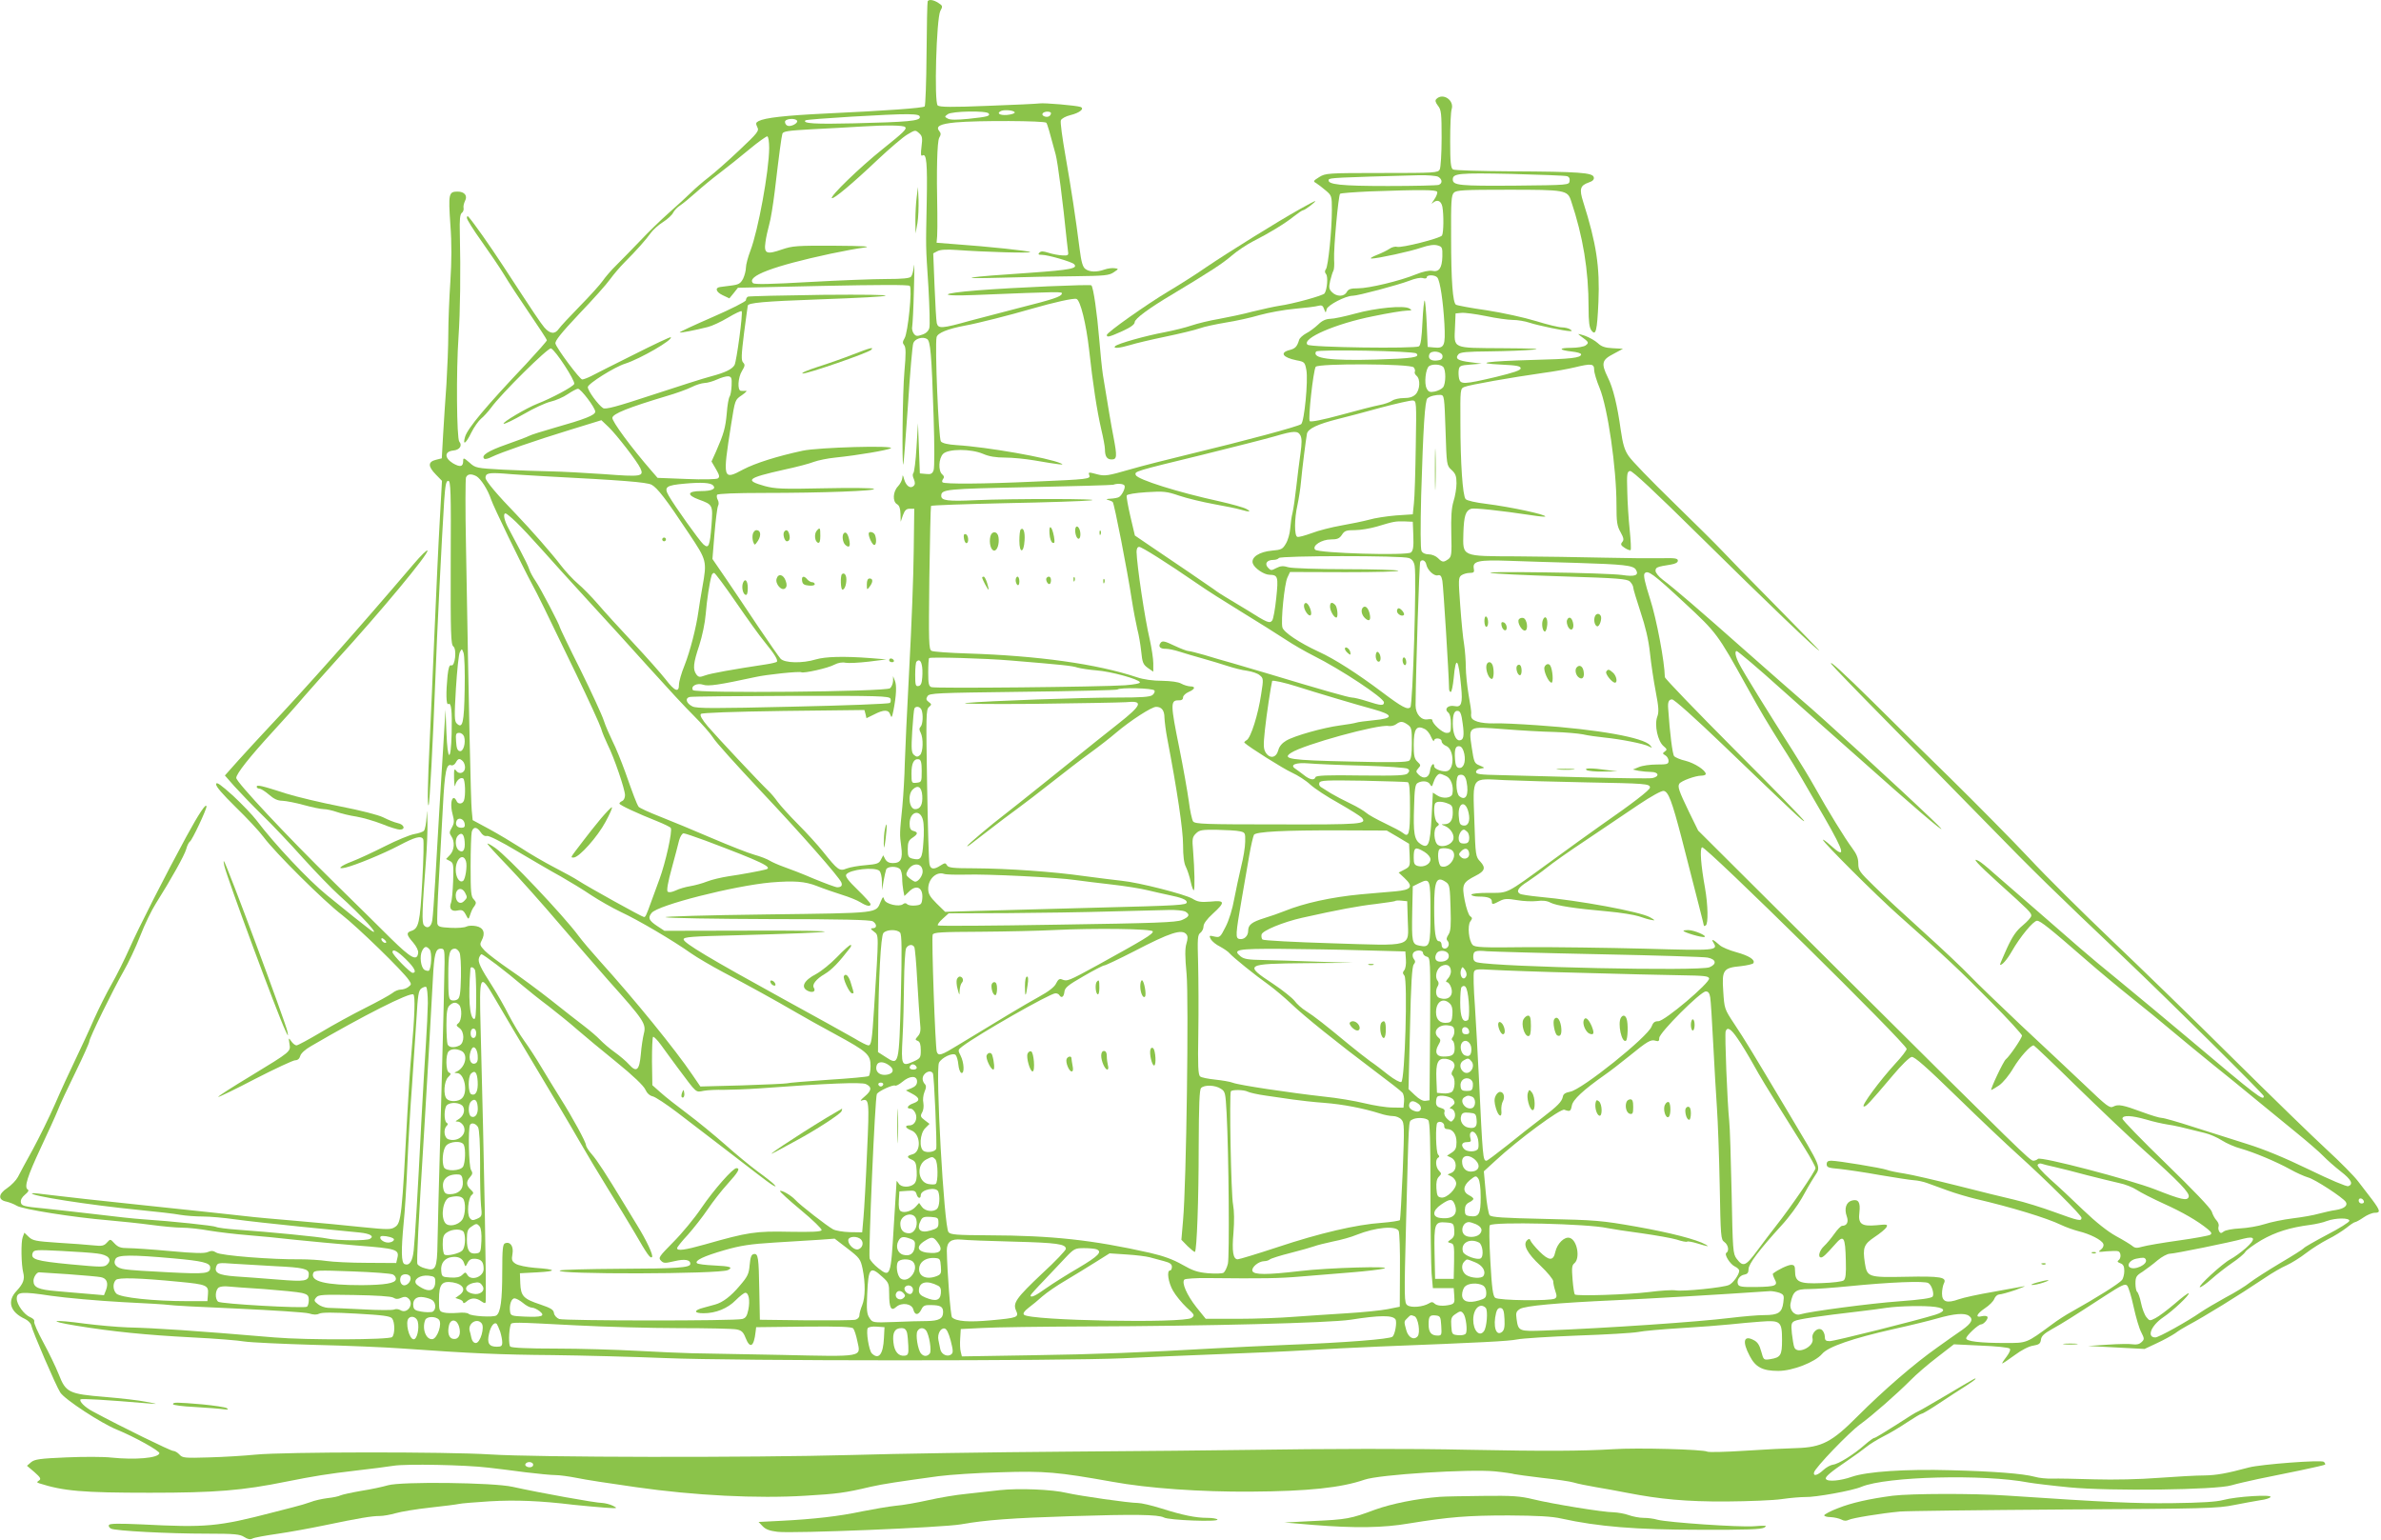 <?xml version="1.0" standalone="no"?>
<!DOCTYPE svg PUBLIC "-//W3C//DTD SVG 20010904//EN"
 "http://www.w3.org/TR/2001/REC-SVG-20010904/DTD/svg10.dtd">
<svg version="1.0" xmlns="http://www.w3.org/2000/svg"
 width="1280pt" height="828pt" viewBox="0 0 1280 828"
 preserveAspectRatio="xMidYMid meet">
<g transform="translate(0,828) scale(0.1,-0.1)"
fill="#8bc34a" stroke="none">
<path d="M4987 8273 c-2 -5 -5 -132 -6 -283 -1 -151 -6 -278 -10 -282 -8 -9
-206 -23 -526 -38 -227 -11 -332 -23 -367 -41 -15 -8 -16 -13 -7 -32 11 -20 4
-30 -97 -125 -60 -57 -134 -122 -164 -145 -30 -23 -73 -60 -95 -82 -22 -22
-76 -71 -120 -110 -43 -38 -113 -106 -154 -150 -42 -44 -99 -102 -127 -130
-28 -27 -61 -66 -74 -85 -13 -19 -68 -80 -122 -135 -54 -55 -105 -110 -114
-123 -21 -30 -47 -28 -78 8 -24 30 -44 59 -221 330 -76 116 -158 232 -187 265
-5 5 -8 3 -8 -7 0 -8 35 -64 78 -124 43 -61 98 -141 121 -179 23 -39 84 -132
136 -208 52 -76 95 -142 95 -146 0 -5 -51 -62 -112 -128 -216 -228 -315 -346
-328 -392 -14 -49 5 -36 34 24 15 30 39 63 52 74 14 11 38 38 54 59 53 74 307
325 322 319 24 -9 131 -174 125 -191 -6 -15 -122 -77 -197 -106 -57 -22 -195
-103 -182 -108 7 -2 55 22 108 52 53 31 118 61 145 67 26 6 68 24 91 40 24 16
48 29 55 29 16 0 93 -102 93 -123 0 -19 -57 -41 -220 -87 -63 -18 -124 -37
-135 -43 -11 -6 -67 -27 -124 -47 -97 -34 -136 -59 -118 -76 4 -4 22 0 39 9
51 25 236 89 422 146 l169 52 40 -38 c43 -42 153 -184 170 -221 20 -44 3 -46
-195 -31 -101 7 -230 14 -288 15 -58 1 -172 5 -254 9 -146 8 -150 9 -182 38
-31 27 -34 27 -34 9 0 -32 -17 -35 -56 -12 -46 29 -45 63 3 68 34 3 50 27 32
48 -14 17 -17 379 -4 564 9 130 12 351 7 557 -2 72 1 100 10 108 8 5 12 18 10
27 -2 9 2 26 8 38 15 28 -3 50 -40 50 -48 0 -50 -12 -39 -176 8 -105 7 -196 0
-309 -6 -88 -11 -214 -11 -280 0 -66 -5 -187 -10 -270 -6 -82 -14 -206 -18
-274 l-7 -125 -32 -8 c-43 -11 -43 -35 0 -79 l33 -34 -12 -215 c-7 -118 -19
-386 -28 -595 -9 -209 -20 -474 -26 -590 -11 -222 -13 -351 -6 -344 6 5 23
333 36 669 9 253 36 786 48 970 6 84 10 105 22 105 13 0 15 -55 13 -440 -1
-386 1 -440 14 -450 20 -15 9 -110 -11 -102 -10 4 -15 -12 -20 -55 -9 -90 -8
-160 4 -153 16 10 21 -34 18 -158 -4 -157 -22 -153 -28 5 l-5 123 -8 -130
c-15 -229 -36 -594 -47 -785 -6 -102 -13 -199 -16 -217 -5 -36 -27 -49 -45
-27 -12 15 -10 79 11 349 5 66 9 158 8 205 -2 71 -2 75 -5 25 -2 -32 -8 -65
-14 -71 -5 -6 -28 -14 -52 -18 -23 -4 -94 -33 -157 -65 -63 -32 -143 -69 -177
-82 -64 -24 -86 -45 -35 -33 57 14 202 74 286 118 87 46 119 55 131 35 4 -5 2
-108 -5 -227 -12 -225 -19 -254 -60 -267 -27 -9 -25 -21 11 -62 18 -21 29 -44
27 -56 -6 -46 -37 -30 -146 77 -59 59 -195 193 -303 299 -258 253 -529 543
-529 565 0 22 73 114 195 247 51 55 128 141 171 192 44 50 120 136 169 190
247 271 499 575 493 593 -2 6 -35 -26 -74 -72 -307 -360 -578 -665 -779 -878
-49 -53 -123 -132 -163 -177 l-73 -82 51 -58 c29 -32 95 -101 148 -153 54 -52
153 -157 221 -233 68 -75 155 -165 194 -200 117 -104 235 -234 169 -187 -22
16 -139 109 -235 188 -99 80 -284 277 -378 402 -21 28 -78 87 -126 132 -67 60
-89 76 -91 63 -3 -12 34 -54 105 -124 60 -58 128 -131 150 -161 61 -83 327
-347 422 -419 80 -62 328 -302 359 -350 15 -22 14 -24 -3 -37 -10 -8 -29 -14
-41 -14 -12 0 -32 -8 -45 -19 -13 -10 -78 -46 -144 -79 -66 -33 -174 -92 -239
-131 -66 -39 -125 -71 -132 -71 -7 0 -20 10 -28 22 -15 21 -15 20 -10 -13 7
-43 11 -40 -209 -174 -98 -59 -176 -109 -174 -112 3 -2 92 41 199 97 107 55
204 100 215 100 13 0 23 8 27 23 3 13 26 35 58 53 281 164 530 290 550 278 11
-7 8 -111 -11 -324 -6 -63 -15 -205 -21 -315 -29 -549 -33 -590 -66 -611 -22
-15 -37 -15 -177 -1 -83 9 -240 24 -347 33 -107 9 -233 20 -280 26 -114 13
-176 19 -580 62 -190 20 -394 42 -455 50 -60 8 -111 13 -113 11 -14 -13 305
-63 578 -90 91 -9 189 -20 219 -26 30 -5 85 -9 122 -9 38 0 115 -7 171 -15 57
-8 218 -26 358 -40 140 -14 281 -28 313 -31 58 -6 80 -20 56 -34 -17 -11 -172
-10 -226 1 -46 10 -314 36 -484 48 -58 4 -111 11 -117 15 -12 7 -240 31 -392
41 -47 3 -157 15 -245 26 -88 10 -216 25 -285 32 -115 11 -125 14 -128 34 -2
13 7 28 23 41 17 14 22 23 14 27 -20 13 -2 70 70 224 39 83 81 175 92 203 11
29 54 121 95 204 41 84 74 158 74 165 0 18 127 277 184 377 25 43 66 129 90
191 24 62 62 140 84 174 80 127 154 259 163 292 5 19 14 37 20 41 12 7 89 171
89 188 -1 22 -41 -38 -109 -163 -111 -204 -257 -491 -306 -602 -25 -56 -67
-141 -94 -188 -27 -47 -70 -133 -96 -191 -25 -58 -70 -154 -99 -215 -29 -60
-79 -168 -110 -240 -31 -71 -86 -182 -120 -245 -35 -63 -71 -130 -80 -148 -9
-17 -35 -44 -57 -59 -49 -32 -51 -64 -4 -73 17 -4 42 -14 55 -22 29 -19 308
-63 490 -78 69 -6 174 -17 233 -25 59 -8 134 -15 166 -15 32 0 98 -7 147 -16
49 -8 141 -19 204 -24 63 -5 178 -16 255 -25 77 -8 228 -22 335 -31 210 -16
228 -21 216 -68 l-6 -26 -158 1 c-86 0 -184 5 -217 10 -33 5 -96 9 -140 9
-150 -2 -429 20 -452 36 -17 11 -28 11 -46 3 -18 -8 -70 -7 -200 5 -96 9 -199
16 -227 16 -41 0 -55 5 -74 25 -23 25 -23 25 -41 5 -16 -18 -27 -20 -74 -15
-31 3 -116 10 -189 14 -118 8 -136 11 -157 31 l-24 23 -9 -24 c-10 -26 -8
-149 3 -191 9 -35 0 -59 -35 -97 -54 -56 -36 -115 45 -152 16 -8 31 -23 33
-34 6 -31 133 -326 156 -361 23 -37 222 -167 305 -200 93 -38 232 -115 228
-127 -8 -26 -130 -36 -258 -23 -42 5 -151 5 -243 1 -141 -6 -170 -10 -189 -26
l-22 -19 40 -34 c33 -29 37 -37 25 -45 -13 -9 -13 -10 0 -15 131 -42 232 -51
595 -51 354 0 499 12 735 60 151 30 218 41 380 60 74 8 162 20 195 25 67 11
386 5 510 -10 44 -5 134 -16 200 -25 66 -8 138 -15 160 -15 22 0 73 -7 114
-15 41 -9 185 -31 320 -50 313 -45 653 -62 911 -46 169 10 211 15 350 48 65
15 160 29 365 57 61 8 210 18 332 21 239 8 311 1 603 -51 190 -35 475 -55 745
-53 309 2 485 21 610 64 78 28 564 58 701 45 50 -5 97 -12 105 -15 8 -2 75
-11 149 -20 74 -8 151 -19 170 -25 19 -6 73 -17 120 -25 47 -8 121 -21 165
-30 180 -35 319 -48 535 -47 119 1 254 6 300 13 47 7 103 11 125 11 52 -2 254
34 302 55 134 56 659 69 898 23 28 -5 127 -17 220 -26 217 -21 789 -14 871 11
27 8 93 23 144 34 52 11 154 32 225 46 72 15 132 29 134 31 3 2 0 9 -6 15 -12
12 -338 -13 -403 -30 -119 -32 -174 -42 -240 -43 -41 0 -151 -6 -245 -13 -101
-8 -241 -11 -345 -8 -96 3 -199 5 -227 4 -29 -1 -72 3 -95 10 -64 17 -218 29
-448 35 -249 7 -452 -7 -534 -35 -62 -22 -131 -28 -140 -12 -7 10 23 36 119
101 37 25 81 57 98 71 18 15 59 40 92 57 33 16 91 51 128 76 38 25 73 46 78
46 6 0 49 26 97 58 48 32 111 73 140 91 28 18 52 35 52 38 0 5 11 12 -161 -90
-81 -48 -149 -87 -152 -87 -3 0 -54 -31 -113 -70 -60 -38 -112 -70 -117 -70
-6 0 -29 -17 -53 -38 -59 -52 -141 -103 -170 -106 -14 -2 -37 -15 -52 -29 -31
-29 -55 -35 -50 -13 5 25 188 215 247 258 70 51 198 164 271 237 30 31 95 87
145 125 l89 69 145 -7 c80 -3 149 -10 155 -16 6 -6 -1 -22 -18 -45 -15 -19
-25 -35 -22 -35 3 0 33 20 67 45 36 27 77 48 100 51 31 5 38 11 41 32 2 19 17
33 58 56 58 32 110 65 287 180 88 57 107 66 118 55 8 -8 23 -59 35 -114 12
-55 30 -117 41 -137 17 -34 18 -38 2 -53 -11 -11 -26 -15 -47 -12 -17 3 -78 2
-136 -2 l-105 -7 152 -8 152 -8 66 31 c37 17 80 41 98 53 17 13 48 32 69 43
85 45 272 160 415 256 38 26 90 56 116 67 26 12 73 41 105 66 31 24 84 57 117
74 33 16 77 44 99 61 21 17 42 31 47 31 4 0 25 11 45 25 20 14 47 25 60 25 33
0 30 12 -13 70 -21 27 -55 72 -76 99 -21 28 -97 105 -170 172 -73 67 -301 289
-507 493 -206 205 -499 489 -650 633 -151 144 -350 341 -442 440 -92 98 -284
292 -425 431 -142 139 -328 322 -413 407 -158 156 -241 232 -225 205 5 -8 135
-143 290 -300 155 -157 398 -405 541 -551 258 -265 375 -379 744 -729 247
-235 750 -733 750 -743 0 -28 -36 -1 -396 303 -127 107 -296 247 -375 312 -79
64 -176 145 -216 180 -39 34 -147 128 -239 208 -92 80 -195 169 -228 198 -33
30 -68 58 -78 63 -42 23 -10 -13 104 -116 171 -154 178 -162 178 -178 0 -8
-21 -31 -46 -52 -34 -28 -55 -58 -85 -123 -21 -47 -38 -86 -37 -88 8 -7 38 27
63 71 45 79 116 165 136 165 18 0 68 -40 269 -215 63 -55 171 -145 240 -200
69 -55 166 -134 215 -176 50 -42 146 -121 215 -177 69 -55 172 -139 230 -187
58 -48 157 -129 220 -180 63 -51 131 -110 150 -130 19 -20 61 -57 93 -82 58
-45 70 -69 41 -80 -9 -3 -97 34 -212 90 -132 64 -242 109 -332 137 -74 23
-203 64 -287 91 -83 27 -160 49 -171 49 -12 0 -58 14 -104 31 -105 39 -131 44
-157 30 -19 -10 -34 1 -153 115 -73 69 -227 214 -343 322 -115 109 -239 228
-275 266 -36 38 -148 144 -250 236 -102 92 -222 203 -267 248 -76 74 -83 83
-83 120 0 29 -9 51 -33 83 -37 49 -130 200 -202 329 -26 47 -80 135 -118 195
-131 205 -266 423 -286 464 -21 39 -27 71 -15 71 6 0 124 -100 229 -195 75
-68 334 -297 623 -553 219 -193 317 -270 197 -156 -181 173 -590 548 -705 645
-41 35 -177 155 -303 266 -237 210 -375 329 -439 377 -21 16 -38 37 -38 47 0
19 7 22 83 34 24 4 37 11 37 21 0 12 -15 15 -87 13 -49 -1 -189 0 -313 3 -124
3 -334 6 -466 7 -301 1 -290 -3 -287 126 3 92 12 120 42 130 18 5 153 -9 325
-35 38 -6 71 -9 73 -7 9 10 -188 52 -315 68 -59 7 -107 18 -113 26 -16 18 -28
195 -28 411 -1 180 -1 183 22 192 25 11 253 51 422 75 61 8 137 22 170 30 91
22 105 20 105 -13 0 -15 13 -59 29 -97 44 -107 91 -430 91 -630 0 -91 3 -113
22 -146 17 -31 19 -41 9 -53 -10 -12 -8 -18 14 -32 14 -9 28 -14 31 -11 3 3 1
52 -5 109 -6 57 -12 150 -13 208 -3 93 -1 105 15 108 12 2 132 -110 385 -360
340 -336 632 -616 632 -605 0 2 -107 112 -237 244 -131 132 -260 265 -288 295
-27 29 -145 146 -261 259 -116 113 -224 224 -239 248 -22 32 -31 64 -42 139
-18 131 -41 227 -70 284 -36 74 -32 93 30 125 l52 28 -55 3 c-42 2 -61 9 -80
27 -14 13 -45 31 -70 40 -38 12 -42 13 -25 0 47 -34 49 -37 29 -52 -10 -7 -44
-13 -78 -13 -70 0 -67 -12 5 -20 27 -3 49 -9 49 -15 -1 -19 -54 -25 -260 -30
-250 -7 -322 -18 -170 -25 84 -4 105 -8 105 -20 0 -11 -37 -23 -135 -47 -170
-40 -188 -40 -196 -9 -3 13 -4 35 -2 47 3 22 9 25 63 29 l60 5 -62 8 c-66 8
-82 19 -63 42 10 12 45 15 169 16 86 1 190 5 231 9 53 5 4 7 -162 8 -276 2
-261 -5 -256 115 l3 72 31 3 c17 2 76 -6 131 -17 56 -12 122 -21 147 -21 25 0
65 -7 89 -15 45 -15 190 -45 217 -45 13 0 13 1 0 10 -8 5 -28 10 -43 10 -16 0
-79 15 -140 34 -62 19 -181 45 -265 58 -85 12 -159 26 -165 30 -17 11 -26 127
-26 365 -1 189 1 224 15 237 13 14 54 16 292 16 307 0 319 -2 338 -60 64 -191
94 -372 94 -573 0 -76 4 -108 15 -123 24 -32 31 -4 38 153 8 189 -11 314 -82
538 -22 69 -16 88 30 104 21 7 30 16 27 28 -5 25 -78 30 -443 32 -165 1 -307
5 -314 10 -12 8 -15 39 -15 153 0 79 3 156 8 171 15 48 -47 90 -82 55 -8 -8
-6 -17 8 -36 18 -22 20 -41 20 -174 0 -84 -5 -158 -10 -169 -10 -18 -24 -19
-312 -19 -292 0 -302 -1 -336 -22 -32 -20 -34 -23 -17 -32 10 -6 33 -24 52
-40 32 -27 33 -30 33 -105 0 -108 -20 -304 -32 -318 -7 -9 -7 -17 1 -27 11
-13 6 -81 -8 -103 -7 -12 -171 -57 -244 -67 -26 -4 -90 -18 -143 -31 -52 -14
-134 -31 -183 -40 -48 -8 -114 -24 -146 -35 -32 -11 -97 -27 -144 -36 -102
-19 -252 -61 -266 -75 -14 -14 23 -11 80 6 28 9 113 29 190 45 77 16 160 36
185 45 24 9 87 22 140 31 52 8 134 26 181 40 47 13 132 29 190 34 57 5 114 12
126 16 18 5 25 1 31 -17 9 -23 9 -23 14 -1 6 22 102 72 140 72 28 0 245 58
305 81 30 12 60 18 72 14 12 -4 21 -2 21 4 0 15 45 14 57 -1 15 -19 31 -127
38 -249 6 -120 0 -133 -57 -127 l-33 3 -5 122 c-3 67 -8 124 -11 127 -3 4 -9
-48 -12 -115 -4 -85 -9 -124 -19 -131 -20 -13 -584 -6 -599 9 -33 33 151 113
353 153 81 17 162 30 180 30 29 1 31 2 14 12 -30 17 -179 3 -291 -28 -55 -15
-115 -28 -134 -28 -24 -1 -44 -10 -65 -31 -17 -16 -46 -38 -64 -47 -18 -10
-35 -25 -38 -35 -11 -37 -21 -47 -52 -55 -54 -14 -36 -40 38 -55 43 -8 45 -10
53 -53 10 -56 -11 -276 -28 -290 -15 -13 -308 -91 -590 -159 -116 -28 -267
-66 -335 -86 -110 -32 -130 -35 -167 -26 -53 14 -53 14 -47 -4 8 -20 -8 -22
-291 -34 -282 -13 -488 -14 -498 -4 -4 3 -2 12 3 18 7 9 6 16 -5 25 -22 19
-19 86 5 110 28 28 149 28 215 0 32 -14 69 -20 118 -20 40 0 110 -7 157 -15
140 -24 168 -27 143 -16 -67 30 -395 88 -560 98 -47 3 -77 10 -85 20 -12 15
-33 516 -23 560 5 23 59 45 155 63 66 12 240 56 356 90 121 35 225 58 241 53
21 -7 52 -133 68 -274 20 -183 42 -326 65 -426 11 -46 20 -94 20 -108 0 -39
11 -55 36 -55 29 0 30 16 10 121 -13 66 -27 151 -57 334 -5 33 -14 121 -20
195 -11 134 -31 276 -42 286 -6 6 -410 -11 -613 -27 -204 -16 -214 -33 -14
-25 473 19 473 19 468 6 -5 -15 -45 -29 -228 -75 -74 -19 -193 -50 -264 -69
-154 -43 -172 -44 -180 -13 -3 12 -8 102 -12 199 l-7 176 23 12 c15 8 49 10
104 6 153 -11 401 -18 394 -11 -6 6 -216 29 -413 43 l-90 7 3 35 c1 19 2 76 1
125 -5 234 -1 382 10 404 10 17 10 25 0 37 -20 25 5 38 89 46 121 11 480 9
487 -2 6 -9 18 -50 50 -170 12 -45 39 -257 60 -465 3 -22 6 -49 7 -60 3 -17
-2 -20 -32 -18 -19 1 -52 7 -73 14 -29 9 -40 10 -49 1 -9 -9 -6 -12 13 -12 32
0 160 -37 173 -50 23 -23 -20 -31 -230 -46 -362 -24 -419 -34 -164 -27 124 4
305 7 402 8 155 2 180 4 205 21 28 19 28 19 5 22 -13 2 -37 -1 -54 -7 -42 -15
-80 -14 -103 3 -14 10 -22 36 -31 107 -22 173 -45 323 -76 500 -17 97 -29 183
-25 192 3 9 26 22 51 28 50 12 78 35 55 44 -23 8 -196 23 -221 19 -13 -2 -138
-8 -278 -13 -194 -8 -258 -7 -269 2 -20 17 -7 466 14 508 14 25 13 28 -10 43
-26 17 -51 21 -58 9z m468 -598 c0 -5 -19 -11 -42 -13 -40 -3 -58 10 -30 22
20 8 72 2 72 -9z m-140 -5 c9 -14 -6 -18 -110 -29 -61 -6 -96 -6 -109 1 -19
10 -19 11 -1 24 22 17 210 20 220 4z m335 1 c0 -6 -5 -13 -10 -16 -15 -9 -43
3 -35 15 8 13 45 13 45 1z m-705 -21 c0 -20 -63 -26 -355 -33 -206 -5 -278 -1
-260 16 7 7 473 35 550 33 51 -1 65 -4 65 -16z m-660 -19 c7 -13 -33 -34 -51
-27 -8 3 -14 12 -14 21 0 17 55 22 65 6z m581 -34 c10 -10 -4 -25 -124 -121
-121 -97 -280 -251 -270 -261 8 -8 111 78 248 208 63 59 134 120 158 134 42
25 43 25 63 7 17 -15 19 -25 13 -72 -5 -40 -4 -53 5 -48 22 14 27 -42 23 -249
-5 -261 -6 -224 9 -457 6 -108 9 -208 5 -221 -4 -16 -17 -29 -38 -36 -28 -10
-35 -9 -46 6 -7 10 -11 27 -8 38 2 11 7 99 9 195 3 96 3 155 0 130 -2 -24 -9
-50 -15 -57 -7 -9 -46 -13 -132 -13 -66 0 -253 -7 -414 -16 -212 -12 -296 -14
-304 -6 -37 37 110 92 417 158 66 14 147 29 180 33 44 6 1 9 -160 10 -202 1
-225 -1 -281 -20 -83 -29 -98 -23 -89 39 3 26 13 68 20 94 8 26 21 107 30 180
24 205 36 292 41 309 4 13 30 17 157 24 83 4 206 11 272 15 129 8 221 7 231
-3z m-731 -113 c-1 -125 -59 -442 -101 -552 -13 -34 -24 -75 -24 -91 0 -15 -7
-42 -15 -59 -14 -26 -23 -32 -63 -37 -26 -3 -53 -7 -61 -8 -29 -4 -22 -27 14
-44 l36 -17 23 28 23 29 457 10 c296 6 460 7 467 0 14 -14 -10 -252 -28 -281
-11 -19 -12 -26 -2 -38 9 -12 10 -43 1 -142 -10 -109 -14 -508 -6 -499 2 2 13
144 25 317 11 173 24 325 29 336 9 23 49 36 73 22 19 -10 25 -77 36 -418 5
-152 5 -275 0 -288 -7 -19 -15 -23 -41 -20 l-33 3 -5 135 -5 135 -8 -130 c-4
-71 -12 -134 -17 -139 -5 -5 -4 -18 3 -32 7 -18 7 -28 -1 -36 -17 -17 -40 -2
-51 34 -7 26 -9 28 -10 10 -1 -13 -11 -33 -23 -46 -28 -28 -31 -83 -5 -97 12
-7 17 -23 18 -52 l1 -42 12 35 c10 27 18 35 37 35 l24 0 -3 -230 c-1 -126 -12
-410 -24 -630 -12 -220 -22 -449 -24 -510 -1 -60 -7 -164 -13 -230 -15 -149
-15 -148 -6 -217 9 -67 -2 -88 -46 -88 -19 0 -32 7 -40 21 l-11 21 -12 -23
c-10 -21 -21 -25 -81 -30 -39 -3 -85 -11 -103 -18 -39 -16 -47 -10 -128 91
-27 34 -87 100 -134 147 -47 47 -96 102 -110 121 -13 19 -36 46 -51 60 -50 48
-274 287 -323 344 -33 39 -45 61 -38 68 6 6 167 12 444 16 l435 5 6 -22 5 -22
41 20 c52 27 78 27 87 -1 7 -20 9 -16 17 22 16 83 18 135 8 160 l-10 25 0 -26
c-1 -15 -8 -32 -16 -39 -23 -19 -1049 -28 -1060 -10 -13 22 22 40 55 29 27
-10 90 0 280 41 61 14 238 32 248 26 12 -7 144 22 178 41 19 10 42 14 60 10
16 -3 72 0 124 6 l95 12 -85 7 c-145 11 -243 8 -294 -7 -72 -22 -168 -20 -190
4 -9 10 -63 88 -120 172 -56 85 -135 201 -174 259 l-72 105 11 135 c6 74 15
142 19 150 5 8 4 23 -1 32 -6 10 -7 23 -4 28 4 6 101 10 249 10 322 0 611 11
594 22 -7 5 -125 6 -268 3 -225 -5 -263 -3 -319 12 -110 31 -96 43 104 88 66
14 138 33 160 42 22 8 74 19 115 23 126 13 281 40 299 50 26 17 -390 5 -474
-13 -139 -30 -255 -67 -320 -101 -109 -59 -111 -52 -65 239 22 139 21 135 59
161 20 14 29 24 21 23 -8 -1 -21 -1 -27 0 -20 2 -16 72 6 107 16 26 17 34 6
45 -11 12 -10 38 5 159 11 80 19 146 20 147 2 15 89 23 370 33 481 17 497 29
32 25 -216 -3 -397 -7 -402 -10 -6 -4 -10 -12 -10 -19 0 -7 -81 -48 -180 -91
-99 -43 -178 -80 -176 -82 3 -4 84 12 151 29 22 5 71 28 108 50 37 22 70 38
74 35 8 -8 -27 -267 -38 -289 -13 -23 -50 -41 -129 -62 -36 -9 -176 -54 -313
-99 -194 -64 -251 -79 -265 -71 -26 17 -82 93 -82 113 0 18 145 109 201 126
81 26 259 129 245 142 -2 3 -91 -39 -198 -93 -106 -53 -210 -105 -230 -116
-20 -10 -42 -18 -48 -18 -13 0 -137 166 -144 193 -3 14 28 54 127 159 73 76
148 160 167 187 19 26 53 66 75 88 67 67 119 126 143 160 12 17 42 44 66 59
25 16 49 38 55 51 6 12 23 30 38 39 15 10 53 41 83 68 31 28 89 76 129 106 40
30 112 88 159 127 48 40 92 71 97 70 6 -2 10 -30 10 -63z m4288 -151 c12 -3
17 -12 15 -26 -3 -22 -4 -22 -296 -25 -294 -2 -332 1 -332 33 0 33 31 36 315
30 154 -4 288 -9 298 -12z m-692 -3 c23 -13 25 -36 3 -44 -9 -3 -132 -6 -273
-6 -254 0 -327 8 -318 34 3 10 39 12 485 24 46 1 92 -3 103 -8z m-5 -81 c3 -6
-4 -25 -16 -42 -13 -18 -17 -26 -9 -19 24 22 46 14 53 -19 8 -43 7 -141 -2
-155 -9 -15 -217 -68 -242 -61 -10 3 -29 -2 -41 -11 -12 -8 -42 -23 -68 -33
-25 -10 -38 -18 -28 -19 32 0 209 38 269 59 39 13 66 17 85 12 26 -7 28 -11
27 -60 -2 -63 -18 -85 -55 -77 -17 3 -50 -4 -87 -19 -85 -35 -253 -75 -311
-75 -40 0 -52 -4 -61 -20 -14 -26 -54 -26 -79 -1 -17 17 -18 25 -10 62 6 23
13 47 17 53 4 6 6 34 4 61 -3 62 23 343 32 353 4 4 76 9 159 13 282 10 356 9
363 -2z m-112 -869 c22 -21 -19 -27 -215 -33 -249 -7 -347 6 -324 43 8 13 524
3 539 -10z m141 -15 c0 -15 -8 -21 -29 -23 -33 -4 -51 10 -42 33 9 25 71 16
71 -10z m-155 -60 c6 -8 9 -18 6 -23 -3 -6 1 -15 9 -22 22 -18 19 -76 -5 -100
-14 -14 -33 -20 -63 -20 -23 0 -52 -6 -63 -14 -11 -8 -42 -19 -70 -24 -27 -5
-120 -29 -207 -53 -95 -26 -161 -39 -166 -33 -10 10 19 271 32 292 13 19 510
17 527 -3z m158 3 c16 -16 15 -90 0 -110 -7 -9 -27 -19 -45 -23 -26 -5 -34 -2
-43 16 -15 26 -6 109 13 121 18 12 61 10 75 -4z m-3825 -101 c-1 -26 -6 -53
-11 -60 -5 -7 -12 -47 -15 -89 -7 -78 -16 -110 -58 -206 l-24 -53 24 -41 c19
-33 21 -42 10 -50 -8 -5 -79 -7 -169 -3 l-155 6 -32 37 c-108 124 -214 268
-211 286 3 22 86 55 289 116 53 15 115 38 137 49 23 12 54 21 69 22 15 0 46 9
68 19 22 10 49 18 60 17 17 -2 20 -9 18 -50z m3838 -240 c6 -188 6 -189 32
-213 22 -20 27 -34 27 -72 0 -26 -7 -69 -16 -97 -11 -36 -14 -84 -12 -173 3
-113 1 -125 -16 -138 -26 -18 -32 -18 -56 6 -11 11 -33 20 -50 20 -18 0 -33 7
-38 18 -6 10 -6 129 -2 297 11 366 20 513 34 524 14 12 46 19 71 18 19 -2 20
-11 26 -190z m-160 -88 c-2 -135 -6 -272 -10 -305 l-6 -59 -90 -6 c-49 -4
-115 -14 -145 -23 -30 -8 -97 -22 -149 -31 -51 -9 -123 -27 -159 -41 -36 -13
-71 -23 -78 -20 -16 6 -16 97 1 171 7 33 16 89 19 125 7 76 26 225 32 258 5
27 57 52 169 80 44 11 148 38 230 61 83 22 159 39 170 38 20 -2 20 -8 16 -248z
m-620 60 c8 -16 8 -41 0 -98 -6 -42 -16 -121 -22 -176 -6 -55 -15 -118 -20
-140 -6 -22 -11 -61 -13 -87 -2 -26 -12 -62 -23 -80 -17 -30 -25 -34 -74 -38
-69 -6 -115 -36 -104 -69 8 -25 60 -61 90 -61 45 -1 48 -10 36 -125 -6 -59
-16 -114 -22 -121 -14 -17 -26 -12 -134 56 -49 30 -102 62 -116 70 -14 8 -44
27 -65 43 -22 15 -82 56 -134 92 -52 35 -139 94 -192 130 l-97 66 -24 102
c-13 56 -22 107 -20 113 2 7 46 14 106 18 93 6 109 4 177 -19 41 -14 125 -34
185 -45 61 -11 126 -24 145 -30 48 -14 60 -12 30 4 -14 8 -79 26 -145 41 -221
48 -440 117 -449 141 -8 20 -8 20 354 108 173 43 351 88 395 101 102 30 122
30 136 4z m-4051 -220 c404 -21 536 -31 563 -45 31 -17 77 -76 201 -263 96
-144 97 -147 72 -287 -8 -44 -17 -101 -21 -129 -12 -88 -45 -216 -75 -292 -17
-41 -30 -88 -30 -104 0 -44 -22 -36 -72 29 -25 32 -103 120 -174 196 -71 76
-157 170 -191 210 -34 39 -82 88 -106 108 -25 21 -67 66 -93 100 -47 62 -162
193 -238 272 -101 104 -166 181 -166 197 0 25 17 29 100 23 41 -4 145 -10 230
-15z m-379 1 c24 -14 62 -73 79 -125 13 -39 161 -345 220 -455 33 -61 61 -118
238 -485 66 -137 126 -268 133 -290 6 -22 23 -62 36 -89 34 -67 93 -240 93
-271 0 -14 -7 -28 -15 -31 -8 -4 -15 -9 -15 -14 0 -8 97 -53 203 -95 37 -15
70 -31 73 -36 10 -16 -28 -187 -61 -276 -18 -48 -38 -104 -45 -123 -26 -72
-30 -80 -38 -80 -10 0 -303 163 -352 195 -19 13 -78 45 -130 72 -52 27 -133
74 -180 105 -47 30 -124 76 -172 102 l-87 47 -5 52 c-5 48 -16 554 -31 1427
-4 190 -3 353 0 363 8 19 27 22 56 7z m1272 -49 c19 -19 -6 -31 -64 -31 -74 0
-80 -21 -11 -46 74 -27 75 -29 67 -137 -9 -113 -15 -129 -44 -103 -22 20 -154
205 -186 261 -27 47 -15 56 87 65 88 8 137 5 151 -9z m2212 -1 c7 -11 -12 -51
-29 -62 -6 -4 -27 -8 -46 -9 -21 -1 -27 -3 -15 -6 11 -3 23 -8 27 -12 8 -7 78
-365 102 -523 9 -58 23 -130 30 -160 8 -29 17 -83 21 -120 6 -60 10 -70 36
-89 l29 -20 0 45 c0 24 -9 82 -19 128 -27 113 -69 398 -71 471 0 17 5 27 14
27 14 0 149 -85 316 -200 41 -29 145 -95 230 -147 85 -52 192 -119 236 -148
45 -30 115 -70 155 -90 148 -74 379 -227 379 -251 0 -19 -16 -18 -90 6 -34 11
-71 20 -82 20 -17 0 -158 40 -463 132 -55 16 -136 40 -180 53 -44 12 -112 32
-151 44 -39 11 -77 21 -85 21 -8 0 -42 13 -76 29 -52 25 -64 27 -73 16 -16
-20 -4 -34 28 -33 15 0 47 -7 72 -15 25 -8 81 -25 125 -37 44 -12 105 -31 136
-41 31 -10 77 -22 103 -25 26 -4 57 -14 68 -24 20 -16 21 -20 8 -101 -16 -110
-56 -236 -78 -248 -9 -5 -15 -12 -12 -14 25 -24 208 -139 254 -160 33 -15 78
-44 100 -65 23 -21 91 -66 153 -100 61 -35 117 -70 124 -78 29 -35 1 -37 -452
-36 -393 0 -444 2 -455 16 -6 9 -17 58 -23 108 -7 51 -30 182 -52 291 -46 226
-47 252 -6 252 19 -1 27 4 27 16 0 9 14 22 30 29 35 15 39 30 8 30 -13 1 -34
7 -48 15 -16 9 -54 14 -103 15 -49 0 -99 7 -135 19 -215 72 -534 116 -912 128
-96 3 -182 9 -192 14 -15 8 -16 42 -12 390 3 210 7 385 9 389 2 4 183 10 402
15 219 4 425 11 458 15 77 9 -417 10 -620 1 -150 -7 -185 -2 -185 23 0 36 23
38 472 47 244 5 448 11 453 13 20 8 54 6 60 -4z m-3270 -197 c28 -27 88 -91
135 -144 47 -53 159 -177 250 -276 91 -98 239 -262 330 -363 91 -101 199 -218
241 -259 42 -42 88 -94 102 -116 13 -23 128 -150 253 -283 221 -234 426 -468
437 -496 7 -17 -1 -26 -22 -26 -9 0 -65 21 -126 46 -60 26 -133 54 -162 64
-28 10 -62 25 -75 33 -12 8 -50 23 -83 32 -33 9 -136 50 -230 90 -93 40 -218
92 -277 115 -59 23 -111 47 -115 53 -11 17 -29 65 -72 187 -21 58 -51 132 -68
165 -16 33 -38 83 -47 111 -9 29 -66 152 -126 274 -61 121 -110 224 -110 227
0 11 -104 210 -130 248 -15 22 -31 51 -35 65 -4 14 -26 59 -48 100 -22 41 -50
95 -63 119 -24 44 -31 81 -16 81 4 0 30 -21 57 -47z m4823 -74 c2 -59 -1 -79
-13 -89 -21 -18 -499 -4 -515 15 -18 21 35 55 85 55 34 0 46 5 59 25 14 22 24
25 70 25 30 0 82 9 117 19 93 28 99 29 149 28 l45 -2 3 -76z m-24 -119 c17 -6
27 -19 31 -42 11 -59 -10 -747 -23 -760 -15 -15 -43 -1 -152 81 -130 98 -256
179 -340 217 -106 49 -189 105 -196 131 -9 35 11 235 27 268 l14 30 298 -1
c163 0 291 3 284 8 -6 4 -133 8 -282 8 -155 0 -286 5 -307 10 -29 9 -44 8 -67
-4 -26 -14 -30 -14 -45 3 -19 21 -5 41 30 41 13 0 26 5 29 10 8 13 664 14 699
0z m94 -36 c6 -29 41 -62 61 -57 14 4 20 -3 25 -29 5 -26 35 -504 36 -580 0
-10 4 -18 9 -18 5 0 12 34 16 75 11 125 26 107 40 -47 9 -90 1 -112 -35 -104
-35 7 -58 -15 -35 -34 10 -8 15 -30 15 -61 0 -45 -2 -49 -24 -49 -22 0 -76 49
-76 69 0 5 -11 6 -24 4 -35 -7 -66 28 -66 75 2 208 20 764 25 772 10 16 29 6
33 -16z m805 10 c254 -8 306 -13 321 -36 19 -31 -4 -40 -75 -29 -35 5 -224 12
-419 14 -431 6 -365 -7 109 -22 288 -9 337 -13 353 -27 10 -10 18 -24 18 -32
0 -8 18 -67 39 -131 27 -81 43 -148 51 -221 6 -58 20 -151 31 -208 16 -84 18
-110 8 -136 -16 -44 3 -131 34 -157 19 -16 20 -20 7 -29 -13 -9 -13 -12 3 -21
9 -5 17 -19 17 -29 0 -18 -7 -20 -64 -20 -35 0 -78 -6 -96 -14 l-32 -13 32 -7
c18 -3 48 -6 66 -6 42 0 47 -25 7 -33 -15 -3 -176 -1 -357 4 -182 5 -389 10
-461 12 -108 2 -130 5 -130 17 0 8 11 17 25 18 24 4 24 4 -6 17 -28 11 -30 17
-42 96 -17 117 -23 114 174 99 88 -7 209 -14 269 -15 61 -2 130 -8 155 -13 25
-6 77 -13 115 -17 88 -9 213 -33 240 -48 18 -9 19 -9 6 6 -34 42 -282 86 -606
108 -99 7 -204 12 -234 10 -30 -1 -69 3 -87 9 -32 11 -38 19 -35 47 1 6 -5 50
-14 98 -8 48 -15 115 -15 149 0 33 -4 88 -9 121 -6 33 -15 127 -21 210 -10
138 -10 150 6 162 10 7 30 13 45 13 22 0 26 4 22 23 -8 41 25 48 192 42 83 -3
243 -8 358 -11z m585 -217 c171 -159 175 -164 332 -447 77 -139 109 -192 188
-318 40 -62 89 -143 110 -180 22 -37 75 -130 120 -207 110 -191 117 -226 32
-149 -22 20 -40 33 -40 29 0 -13 287 -299 404 -403 248 -220 339 -305 498
-467 93 -93 168 -176 168 -182 0 -14 -66 -111 -87 -128 -13 -10 -86 -165 -78
-165 2 0 21 11 42 25 21 15 54 54 77 94 35 58 91 121 109 121 3 0 106 -98 229
-219 123 -120 286 -275 363 -344 192 -172 249 -231 241 -252 -8 -22 -39 -15
-181 41 -137 53 -615 178 -629 164 -6 -6 -17 -10 -25 -10 -18 0 -66 47 -1009
985 l-793 790 -49 100 c-56 116 -62 136 -52 152 10 15 86 43 118 43 13 0 24 4
24 9 0 20 -61 59 -109 71 -27 6 -55 18 -61 25 -9 11 -23 122 -32 255 -3 36 3
50 21 50 11 0 123 -100 271 -242 399 -383 435 -417 439 -412 3 3 -165 175
-372 382 -207 208 -377 384 -377 392 -1 82 -45 314 -79 419 -29 91 -37 128
-30 138 17 20 44 1 217 -160z m-5102 6 c60 -87 129 -184 156 -216 53 -65 72
-96 64 -105 -4 -3 -28 -9 -54 -13 -185 -28 -302 -49 -331 -60 -30 -11 -36 -10
-48 6 -19 27 -16 60 16 155 16 50 31 120 35 170 6 74 20 168 32 208 2 6 8 12
13 12 5 0 58 -71 117 -157z m-1458 -470 c-3 -180 -11 -214 -43 -182 -12 12
-13 39 -4 188 6 96 15 184 21 195 11 20 11 20 20 -4 5 -14 8 -102 6 -197z
m2937 156 c277 -23 328 -28 358 -38 18 -5 64 -12 102 -15 78 -6 227 -47 233
-64 2 -6 -28 -12 -80 -16 -131 -9 -1022 -18 -1041 -10 -14 5 -17 19 -17 78 0
40 2 75 5 78 7 7 301 -1 440 -13z m-480 -22 c4 -13 5 -43 3 -68 -2 -32 -8 -45
-20 -47 -16 -3 -18 5 -18 61 0 35 3 67 7 70 12 13 23 7 28 -16z m2015 -117
c103 -33 325 -99 410 -122 113 -31 115 -50 5 -60 -43 -4 -86 -10 -94 -13 -9
-3 -48 -10 -88 -15 -89 -12 -244 -55 -289 -82 -22 -13 -37 -31 -42 -51 -11
-41 -44 -48 -67 -14 -13 21 -14 38 -5 123 8 78 33 241 39 263 2 6 72 -10 131
-29z m-764 -22 c4 -6 -1 -17 -11 -25 -14 -10 -61 -13 -184 -13 -196 0 -702
-18 -816 -29 -45 -5 111 -7 360 -5 242 3 465 7 497 9 97 10 89 -14 -42 -117
-77 -61 -99 -78 -391 -313 -96 -77 -195 -156 -220 -175 -66 -50 -199 -162
-199 -168 0 -5 -1 -6 115 84 50 39 119 91 155 117 36 26 119 90 185 142 66 52
158 123 205 157 47 34 110 83 140 109 78 66 191 139 215 139 30 0 45 -19 45
-59 1 -20 7 -70 15 -111 53 -277 85 -491 85 -572 0 -60 5 -99 15 -118 8 -16
20 -52 26 -80 6 -28 14 -49 17 -46 6 7 4 110 -4 212 -6 64 -4 74 15 93 19 19
32 21 114 20 50 -1 106 -4 122 -8 29 -6 30 -9 29 -56 0 -28 -10 -88 -22 -135
-11 -47 -28 -125 -37 -173 -9 -52 -28 -114 -46 -149 -29 -57 -31 -59 -60 -53
-29 7 -30 6 -20 -14 7 -12 29 -30 50 -40 20 -11 44 -27 51 -36 18 -21 139
-119 210 -169 30 -22 84 -67 120 -101 73 -70 249 -211 451 -363 75 -56 142
-108 148 -116 7 -8 11 -30 9 -48 l-3 -33 -60 1 c-33 0 -100 11 -150 23 -49 12
-148 29 -220 36 -179 20 -454 61 -487 74 -15 6 -58 13 -95 17 -38 4 -74 11
-81 17 -11 9 -13 57 -10 231 2 122 1 290 -1 375 -4 136 -3 155 12 166 9 7 17
22 17 35 0 14 18 39 50 68 68 62 66 73 -12 65 -53 -4 -69 -2 -98 16 -42 24
-288 87 -380 96 -36 4 -126 15 -200 25 -168 24 -412 41 -593 42 -114 0 -139 3
-146 16 -8 14 -11 14 -35 -1 -35 -23 -53 -21 -59 6 -4 12 -9 204 -13 427 -6
371 -6 406 10 419 15 13 15 15 -1 27 -14 10 -16 17 -7 31 10 17 43 18 513 24
275 3 504 9 508 12 12 12 191 8 199 -5z m-1419 -44 c3 -8 2 -19 -3 -23 -5 -5
-239 -14 -521 -20 -425 -10 -517 -10 -540 1 -33 16 -42 44 -16 51 10 3 256 5
546 6 471 1 528 -1 534 -15z m167 -60 c10 -25 7 -79 -5 -91 -8 -8 -8 -17 0
-31 16 -31 14 -107 -4 -122 -12 -10 -18 -10 -31 1 -14 12 -16 29 -10 128 4 63
9 118 12 123 9 14 31 9 38 -8z m2909 -72 c10 -70 5 -92 -18 -92 -20 0 -35 40
-35 90 0 51 9 72 29 68 12 -2 18 -20 24 -66z m-295 -8 c20 -14 22 -24 22 -98
0 -60 -4 -87 -14 -95 -11 -9 -90 -11 -320 -5 -323 7 -366 14 -315 47 67 44
470 155 524 144 12 -2 31 2 41 10 23 17 35 16 62 -3z m93 -24 c11 -6 26 -25
33 -43 8 -18 15 -26 15 -19 1 18 41 15 41 -3 0 -9 11 -20 24 -25 42 -16 47
-122 7 -135 -22 -7 -71 10 -71 25 0 26 -19 6 -22 -22 -4 -39 -35 -50 -62 -22
-15 15 -15 18 -1 34 14 15 13 18 -5 35 -16 15 -20 31 -20 90 0 88 15 109 61
85z m-5166 -40 c10 -33 -4 -82 -23 -78 -13 2 -18 16 -20 51 -3 41 -1 47 17 47
11 0 22 -9 26 -20z m5377 -93 c9 -45 -5 -80 -30 -75 -12 2 -18 15 -20 47 -4
54 3 73 25 69 11 -2 20 -17 25 -41z m-5384 -39 c7 -7 12 -22 12 -34 0 -29 -31
-40 -47 -18 -11 15 -13 9 -12 -42 1 -32 4 -49 6 -37 5 26 28 47 43 38 11 -7
14 -93 4 -119 -8 -20 -33 -21 -40 -1 -4 8 -10 15 -14 15 -15 0 -19 -44 -7 -87
10 -37 9 -49 -4 -72 -14 -24 -14 -30 -3 -46 20 -28 17 -76 -7 -101 l-21 -22
21 -11 c19 -10 20 -19 17 -109 -2 -53 -7 -105 -11 -114 -13 -32 2 -50 34 -43
25 5 32 2 45 -22 13 -26 15 -27 21 -8 11 32 14 39 27 56 9 14 8 20 -5 34 -15
14 -17 40 -17 178 0 89 3 172 6 185 8 29 28 28 48 -2 9 -15 22 -23 33 -20 11
3 78 -31 163 -82 80 -47 185 -109 235 -136 49 -28 123 -73 164 -101 41 -27
113 -68 159 -90 93 -43 283 -155 377 -222 33 -23 110 -68 170 -100 133 -70
282 -152 390 -215 44 -26 141 -80 215 -120 173 -94 190 -109 190 -171 0 -26
-5 -51 -10 -54 -6 -4 -104 -13 -218 -20 -114 -8 -214 -16 -222 -19 -8 -2 -116
-7 -240 -11 l-225 -6 -43 63 c-92 136 -310 404 -497 611 -44 49 -96 110 -115
136 -82 111 -381 426 -447 472 -24 17 -43 27 -43 23 0 -3 48 -56 108 -118 59
-61 186 -203 282 -316 96 -112 213 -247 260 -300 194 -217 205 -234 191 -288
-5 -20 -13 -70 -16 -110 -8 -87 -23 -99 -63 -55 -15 17 -49 46 -77 66 -27 19
-63 50 -80 68 -16 17 -55 50 -85 73 -30 23 -109 84 -175 137 -66 52 -167 127
-225 166 -58 40 -118 85 -134 102 -26 28 -28 33 -17 54 22 41 11 70 -29 78
-19 4 -42 3 -52 -2 -10 -6 -49 -9 -86 -7 -58 3 -67 6 -71 23 -2 11 1 115 8
230 6 116 16 295 22 399 10 191 19 232 45 222 7 -3 18 3 24 14 12 23 21 25 38
8z m2467 -53 c0 -58 -1 -60 -27 -63 -27 -3 -28 -2 -28 50 0 56 13 81 40 76 11
-3 15 -18 15 -63z m2370 29 c127 -4 236 -11 243 -17 10 -7 10 -13 0 -24 -10
-12 -51 -14 -252 -12 -182 3 -241 0 -244 -9 -6 -19 -31 -14 -62 11 -15 12 -36
27 -46 34 -33 21 2 35 71 29 33 -3 164 -9 290 -12z m449 -56 c26 -11 42 -55
34 -95 -4 -24 -52 -29 -82 -9 l-23 15 -7 -132 c-8 -150 -17 -172 -60 -144 -33
22 -39 57 -34 201 2 90 6 119 18 126 24 15 58 12 68 -7 8 -14 11 -13 17 8 9
28 24 49 36 49 4 0 19 -5 33 -12z m110 -30 c14 -71 -4 -107 -39 -78 -19 16
-21 106 -2 113 22 7 35 -4 41 -35z m-316 -3 c9 -3 12 -40 12 -139 0 -139 -6
-161 -38 -134 -9 8 -53 31 -97 52 -44 21 -89 46 -100 56 -11 10 -49 33 -85 50
-36 17 -83 42 -105 55 -22 14 -46 29 -54 34 -8 5 -12 15 -8 23 4 13 39 14 234
11 125 -3 234 -6 241 -8z m957 -1 c322 -6 345 -7 345 -28 0 -13 -95 -86 -268
-206 -51 -36 -172 -123 -269 -194 -242 -176 -221 -166 -330 -166 -55 0 -93 -4
-93 -10 0 -5 18 -10 39 -10 49 0 71 -8 71 -26 0 -18 4 -18 42 2 25 13 40 14
93 5 34 -6 82 -8 107 -5 30 4 54 2 74 -9 32 -16 128 -31 309 -47 66 -6 140
-18 165 -26 25 -9 56 -18 70 -20 20 -4 18 -1 -10 15 -55 30 -377 90 -597 110
-50 5 -97 12 -102 16 -22 13 -9 34 42 66 28 19 75 52 102 74 28 23 124 91 215
151 91 61 216 146 279 188 69 46 123 76 135 74 25 -4 44 -54 96 -253 89 -347
120 -467 120 -472 0 -2 5 -1 10 2 14 9 12 110 -4 201 -22 123 -29 211 -16 219
17 10 1100 -1057 1100 -1084 0 -7 -27 -43 -61 -79 -85 -93 -183 -226 -170
-230 11 -4 29 16 157 167 45 54 89 97 101 99 15 2 79 -54 244 -215 123 -120
271 -260 329 -312 153 -138 340 -324 340 -338 0 -20 -17 -16 -146 31 -65 24
-162 54 -214 66 -52 12 -191 46 -308 76 -116 29 -245 59 -284 65 -40 6 -83 15
-95 20 -27 10 -263 49 -298 49 -18 0 -25 -5 -25 -19 0 -17 10 -20 68 -25 37
-4 135 -18 217 -33 83 -14 166 -27 185 -28 19 -1 51 -8 70 -15 19 -7 69 -25
110 -40 41 -15 109 -35 150 -45 190 -44 384 -103 460 -140 25 -12 67 -27 94
-34 62 -15 125 -47 133 -68 4 -9 -1 -22 -13 -31 -17 -13 -15 -14 31 -9 28 2
56 3 63 0 15 -6 16 -39 0 -49 -7 -5 -4 -10 10 -15 17 -6 22 -17 22 -42 0 -18
-6 -40 -12 -48 -18 -21 -136 -95 -268 -169 -30 -16 -80 -48 -110 -71 -137
-101 -133 -99 -249 -99 -136 0 -211 9 -211 25 0 14 65 75 80 75 14 0 41 31 34
41 -3 5 -16 6 -30 3 -37 -10 -29 12 17 43 23 15 45 37 50 50 5 13 16 23 26 24
10 0 50 11 88 24 39 14 59 23 45 20 -14 -3 -88 -16 -165 -30 -77 -13 -160 -31
-185 -40 -64 -23 -90 -14 -90 31 0 19 5 44 10 54 18 34 -16 40 -206 36 -202
-4 -207 -2 -219 76 -12 81 -5 99 53 138 29 19 58 43 63 52 9 16 4 17 -54 11
-80 -7 -99 7 -91 70 6 53 -5 72 -40 63 -31 -8 -43 -43 -28 -85 11 -30 1 -51
-25 -51 -6 0 -25 -19 -41 -42 -17 -24 -42 -54 -56 -67 -26 -24 -35 -61 -16
-61 10 0 26 15 73 68 49 57 57 46 60 -87 2 -69 -1 -95 -11 -104 -8 -7 -60 -13
-119 -15 -120 -5 -143 6 -143 65 0 27 -4 33 -21 33 -17 0 -72 -26 -98 -47 -2
-2 2 -15 9 -29 20 -36 6 -41 -101 -43 -74 -1 -91 2 -96 15 -8 22 9 48 36 52
15 3 21 10 21 29 0 28 56 102 178 236 39 42 87 108 108 145 20 37 50 89 67
115 37 59 47 34 -145 356 -197 330 -224 375 -285 467 -53 80 -53 82 -59 175
-8 115 0 126 95 135 34 4 64 11 67 16 11 18 -23 40 -92 59 -37 10 -77 27 -88
37 -36 32 -50 38 -34 13 25 -41 11 -42 -373 -31 -200 5 -486 9 -636 8 -231 -3
-274 -1 -286 12 -21 22 -29 103 -13 126 12 16 12 20 -1 29 -8 6 -21 44 -29 85
-16 85 -11 96 59 132 50 25 55 43 25 76 -25 26 -26 32 -32 219 -8 244 -20 228
164 219 74 -3 270 -9 435 -12z m-3567 -72 c3 -47 -10 -72 -38 -72 -32 0 -42
76 -14 105 28 28 49 15 52 -33z m2826 -42 c22 -8 26 -16 26 -48 0 -42 -14 -62
-44 -63 -20 0 -20 -1 1 -9 34 -14 57 -54 43 -79 -13 -25 -57 -38 -79 -24 -22
14 -27 84 -7 99 14 10 15 13 1 24 -15 13 -21 90 -8 103 9 10 38 9 67 -3z m111
-50 c10 -43 -2 -72 -28 -68 -19 3 -22 11 -25 52 -5 74 38 86 53 16z m-2933
-40 c5 -19 6 -72 2 -118 -6 -89 -13 -99 -59 -88 -22 6 -25 12 -25 51 0 36 5
48 25 61 30 20 32 30 5 37 -15 4 -20 14 -20 39 0 66 58 81 72 18z m-2464 -18
c3 -16 -2 -22 -17 -22 -24 0 -35 15 -27 36 9 23 40 13 44 -14z m5017 -72 l60
-36 3 -61 c3 -60 2 -62 -28 -78 l-31 -16 31 -29 c50 -47 39 -64 -50 -72 -41
-3 -124 -11 -185 -16 -158 -15 -304 -47 -410 -90 -27 -11 -76 -28 -109 -38
-67 -21 -86 -36 -86 -68 0 -28 -22 -49 -47 -44 -22 4 -21 23 12 213 13 77 32
184 41 237 9 53 21 102 25 110 11 17 158 25 469 24 l245 -1 60 -35z m375 26
c6 -8 10 -25 8 -38 -2 -17 -10 -23 -28 -23 -18 0 -26 6 -28 23 -3 22 13 52 28
52 4 0 13 -7 20 -14z m-5392 -51 c4 -45 -10 -64 -33 -45 -18 15 -20 61 -3 78
20 20 33 8 36 -33z m1294 6 c303 -114 365 -144 326 -155 -29 -8 -138 -28 -202
-37 -38 -6 -90 -18 -115 -28 -25 -10 -66 -21 -90 -25 -25 -4 -60 -14 -78 -23
-22 -10 -38 -12 -44 -6 -6 6 2 52 22 124 17 62 35 131 40 152 6 20 16 37 24
37 7 0 60 -18 117 -39z m3866 -61 c19 -12 32 -28 32 -40 0 -25 -35 -44 -66
-36 -20 5 -24 13 -24 45 0 57 8 61 58 31z m151 6 c28 -33 -22 -99 -62 -83 -14
5 -22 71 -10 90 8 12 60 8 72 -7z m89 -13 c4 -26 -26 -39 -45 -20 -12 12 -12
17 2 31 21 21 39 16 43 -11z m-5393 -43 c8 -25 -3 -98 -16 -106 -19 -12 -39
19 -39 60 0 59 40 93 55 46z m2455 -56 c0 -22 -23 -54 -40 -54 -4 0 -18 8 -30
18 -20 16 -21 21 -11 41 25 47 81 44 81 -5z m-122 14 c7 -7 12 -29 12 -49 0
-20 3 -50 6 -66 l6 -30 24 23 c41 42 78 22 72 -38 -3 -29 -7 -33 -37 -36 -18
-2 -38 1 -44 7 -7 7 -14 7 -23 0 -20 -16 -92 0 -100 24 -6 19 -7 18 -19 -9
-28 -65 6 -62 -615 -70 -324 -4 -555 -11 -542 -15 13 -5 264 -9 559 -10 386 0
541 -4 555 -12 23 -15 23 -37 1 -37 -15 0 -14 -4 6 -19 26 -20 26 -6 0 -411
-11 -175 -15 -200 -31 -200 -7 0 -41 17 -77 39 -36 21 -208 116 -381 211 -395
217 -535 301 -535 320 0 13 42 16 285 22 590 16 633 26 103 25 l-491 -1 -41
27 c-43 29 -49 43 -28 69 32 42 443 146 642 164 124 10 182 6 246 -19 35 -14
96 -35 134 -47 39 -12 84 -30 101 -41 34 -21 54 -24 54 -10 0 6 -31 40 -70 78
-49 47 -67 72 -61 81 17 28 156 43 179 20 7 -7 13 -32 13 -57 l1 -46 8 49 c5
26 11 54 14 62 7 17 57 19 74 2z m353 -30 c113 4 496 -15 589 -29 36 -5 124
-16 195 -24 72 -8 159 -22 195 -31 36 -9 88 -20 115 -26 65 -13 95 -25 95 -38
0 -16 -28 -18 -500 -30 -250 -7 -532 -14 -627 -17 l-172 -5 -46 45 c-36 36
-45 52 -45 79 0 53 44 94 85 80 11 -4 63 -5 116 -4z m2499 -203 c0 -180 -3
-190 -59 -179 -40 8 -42 18 -39 184 l3 135 34 17 c59 29 61 24 61 -157z m86
161 c17 -13 19 -29 22 -136 3 -96 1 -126 -11 -144 -11 -17 -13 -26 -5 -34 6
-6 8 -18 5 -26 -9 -23 -37 -20 -37 4 0 11 -6 20 -14 20 -19 0 -26 46 -26 184
0 144 13 170 66 132z m-5276 -55 c13 -25 13 -27 -6 -46 -20 -20 -44 -4 -44 30
0 39 32 49 50 16z m5068 -148 c4 -148 36 -138 -411 -124 -199 6 -365 15 -370
20 -5 5 -7 17 -5 27 4 21 116 67 218 90 192 43 305 64 395 74 55 7 102 14 105
16 2 3 18 4 35 2 l30 -3 3 -102z m-1197 47 c28 -16 23 -29 -17 -46 -30 -13
-145 -17 -671 -25 -349 -6 -638 -8 -641 -4 -4 4 8 20 26 36 l32 29 313 1 c171
1 422 5 557 9 135 3 276 7 313 8 38 1 77 -3 88 -8z m-174 -107 c5 -13 -49 -45
-292 -179 -164 -90 -168 -91 -197 -79 -12 5 -20 -1 -30 -21 -8 -19 -40 -44
-93 -73 -73 -40 -206 -120 -434 -259 -91 -56 -106 -61 -115 -36 -8 22 -29 611
-22 629 4 13 45 15 258 16 139 1 316 5 393 9 220 11 528 7 532 -7z m-1358 -7
c9 -11 10 -93 4 -340 -10 -376 -10 -375 -81 -329 l-42 27 1 121 c2 273 14 502
28 519 17 20 74 21 90 2z m1539 -9 c8 -10 8 -23 0 -50 -8 -27 -8 -69 1 -164
12 -139 -1 -1122 -19 -1323 l-9 -105 34 -35 c19 -18 36 -32 39 -30 10 11 20
278 20 562 1 232 4 310 13 319 18 18 76 16 106 -4 24 -15 25 -22 31 -129 12
-228 16 -773 7 -812 -5 -21 -16 -43 -23 -48 -7 -5 -44 -6 -83 -3 -57 5 -83 14
-139 46 -49 28 -101 47 -175 64 -307 69 -525 93 -867 94 -170 1 -204 3 -215
17 -24 29 -71 872 -51 911 15 28 73 55 89 42 6 -6 13 -29 15 -52 2 -22 9 -42
16 -45 18 -6 15 56 -4 93 -15 29 -15 31 10 50 84 64 471 285 500 285 8 0 18
-4 21 -10 11 -18 24 -10 27 17 2 23 19 37 103 85 55 32 105 58 112 58 6 0 78
34 160 76 194 101 257 121 281 91z m-4302 -44 c-7 -7 -26 7 -26 19 0 6 6 6 15
-2 9 -7 13 -15 11 -17z m2839 -24 c4 -6 11 -88 16 -182 6 -95 12 -196 15 -225
5 -42 2 -57 -11 -72 -16 -18 -16 -20 -1 -26 11 -4 16 -19 16 -50 0 -41 -2 -44
-42 -62 -61 -27 -64 -19 -56 129 4 68 7 200 8 294 1 93 6 177 11 187 11 20 34
24 44 7z m-2605 -14 c13 -15 9 -99 -4 -113 -4 -3 -15 -1 -24 4 -20 13 -28 75
-12 104 13 24 23 25 40 5z m80 -67 c0 -40 -7 -341 -16 -668 -18 -671 -19 -682
-22 -841 -2 -139 -10 -154 -65 -138 -21 5 -40 16 -43 24 -5 12 5 214 36 710
13 204 38 654 47 820 7 137 14 165 43 165 18 0 20 -6 20 -72z m80 52 c6 -12 9
-66 8 -131 -2 -90 -6 -114 -19 -122 -9 -6 -24 -7 -33 -4 -14 5 -16 25 -16 130
0 122 6 147 37 147 7 0 17 -9 23 -20z m4860 11 l225 -6 3 -43 c2 -24 -2 -50
-9 -58 -9 -11 -9 -17 1 -29 18 -22 3 -565 -17 -572 -7 -3 -38 14 -69 38 -30
24 -74 58 -98 74 -23 17 -76 58 -117 92 -122 101 -184 150 -227 177 -23 14
-51 39 -63 56 -13 16 -64 57 -115 91 -158 104 -151 108 176 111 l255 2 -195 6
c-107 4 -238 8 -291 9 -78 1 -101 5 -119 19 -46 37 -21 42 213 41 122 -1 323
-4 447 -8z m-5148 -48 c47 -46 60 -73 36 -73 -13 0 -108 97 -108 111 0 21 27
6 72 -38z m5468 33 c0 -7 9 -16 20 -19 20 -5 20 -12 18 -389 l-3 -383 -22 -3
c-14 -2 -34 9 -56 30 l-35 33 8 327 c5 238 11 332 20 343 9 11 10 18 1 29 -6
7 -9 21 -5 30 8 20 54 22 54 2z m138 -10 c4 -21 -13 -36 -45 -36 -25 0 -34 18
-21 43 12 24 61 19 66 -7z m812 4 c300 -6 561 -14 580 -18 46 -9 51 -35 10
-52 -52 -22 -1128 1 -1247 26 -16 3 -23 12 -23 28 0 34 9 38 75 32 33 -2 305
-10 605 -16z m-5929 -57 c41 -31 101 -80 134 -108 33 -28 98 -80 145 -115 46
-36 116 -92 153 -125 38 -33 133 -112 211 -175 89 -72 146 -127 155 -147 9
-20 23 -33 40 -37 14 -3 73 -42 131 -86 58 -44 164 -125 235 -180 72 -55 159
-122 195 -150 36 -28 74 -56 85 -62 19 -10 19 -9 4 7 -9 9 -48 40 -87 68 -39
29 -117 93 -174 144 -57 50 -148 125 -203 166 -55 41 -120 92 -144 114 l-44
39 -2 128 c0 70 2 129 6 132 4 2 23 -17 42 -43 19 -27 60 -82 90 -123 107
-143 95 -132 141 -124 22 4 70 6 106 5 36 0 124 3 195 8 365 27 545 34 570 23
34 -16 31 -35 -7 -67 -18 -15 -26 -25 -17 -22 42 14 43 3 30 -280 -6 -147 -15
-304 -19 -348 l-7 -80 -66 1 c-37 1 -77 8 -90 15 -32 17 -179 131 -204 159
-22 24 -74 54 -82 47 -2 -3 48 -49 112 -102 64 -53 114 -102 112 -108 -3 -9
-51 -11 -173 -9 -183 4 -222 -2 -454 -68 -110 -31 -150 -36 -150 -20 0 5 26
38 58 72 31 35 79 96 106 136 27 40 75 102 108 138 57 63 69 84 47 84 -19 0
-120 -114 -189 -215 -37 -55 -105 -137 -151 -183 -76 -77 -81 -84 -66 -99 14
-15 22 -15 73 -3 55 13 86 8 85 -15 0 -20 -72 -25 -378 -26 -171 -1 -316 -5
-323 -9 -36 -22 860 -20 903 2 30 15 13 21 -75 25 -45 2 -86 7 -91 12 -14 14
36 38 147 70 87 25 139 33 269 41 89 5 198 12 243 15 l81 6 69 -53 c65 -50 70
-57 81 -108 16 -78 15 -155 -2 -197 -8 -19 -15 -44 -15 -54 0 -11 -9 -21 -22
-24 -13 -3 -133 -4 -268 -3 l-245 3 -3 155 c-3 181 -6 203 -30 198 -13 -2 -18
-17 -22 -59 -4 -48 -11 -62 -54 -112 -47 -56 -91 -89 -131 -100 -11 -3 -39
-11 -62 -17 -55 -14 -55 -30 0 -30 65 0 129 26 172 70 22 22 45 40 52 40 18 0
26 -41 16 -91 -7 -34 -14 -45 -33 -50 -39 -11 -955 -10 -984 0 -14 6 -26 19
-28 32 -2 18 -17 27 -73 46 -91 30 -105 45 -108 113 l-2 55 95 5 c108 6 102
16 -14 24 -46 4 -90 13 -104 22 -20 13 -23 21 -17 53 7 41 -12 68 -40 57 -12
-4 -15 -31 -15 -153 0 -154 -9 -220 -32 -235 -16 -11 -136 -4 -149 9 -6 6 -32
8 -59 5 -27 -2 -60 -2 -74 2 -25 6 -26 10 -26 70 0 82 15 101 74 92 58 -10 74
-42 35 -69 l-21 -15 21 -7 c12 -3 21 -11 21 -17 0 -6 8 -4 18 5 23 21 51 22
80 1 17 -12 22 -12 23 -2 4 92 -8 735 -27 1461 -8 306 -6 310 79 165 68 -116
124 -211 207 -349 113 -189 186 -311 248 -419 33 -58 100 -169 148 -247 49
-79 115 -187 146 -240 68 -118 84 -140 93 -131 9 8 -30 91 -81 173 -20 33 -51
83 -67 110 -98 162 -147 237 -175 269 -18 20 -32 43 -32 50 0 16 -71 147 -140
256 -29 47 -75 121 -101 165 -26 44 -67 107 -91 140 -24 33 -61 96 -84 140
-22 44 -61 112 -86 151 -65 101 -80 132 -73 154 4 11 10 20 14 20 4 0 41 -26
82 -57z m5129 -36 c0 -11 -7 -29 -17 -39 -10 -11 -12 -18 -4 -18 6 0 16 -12
21 -26 18 -47 -15 -77 -64 -58 -18 7 -21 41 -6 64 5 9 5 19 -1 27 -18 21 -6
67 21 80 29 14 50 2 50 -30z m-5246 7 c3 -9 6 -72 6 -141 0 -94 -3 -124 -12
-121 -24 8 -31 115 -19 271 1 13 19 7 25 -9z m5329 -30 c-3 -8 -9 -14 -14 -14
-14 0 -22 27 -14 48 6 16 7 16 20 -1 8 -11 11 -25 8 -33z m617 16 c212 -6 452
-12 535 -13 126 -2 150 -4 153 -17 4 -24 -239 -230 -273 -230 -20 0 -28 -7
-36 -28 -19 -55 -376 -341 -438 -351 -25 -5 -37 -12 -39 -26 -6 -28 -26 -49
-116 -118 -44 -33 -126 -98 -183 -144 -57 -45 -107 -83 -112 -83 -19 0 -20 14
-41 455 -6 116 -15 285 -21 377 -7 91 -9 174 -5 183 5 15 18 16 99 11 50 -3
265 -11 477 -16z m-6200 -163 c-1 -45 -5 -140 -10 -212 -5 -71 -16 -263 -25
-425 -20 -401 -34 -624 -41 -692 -6 -59 -23 -84 -49 -74 -18 7 -19 72 -5 221
6 55 15 197 20 315 5 118 16 310 25 425 8 116 19 277 24 359 7 126 11 151 26
162 10 7 22 11 26 8 5 -3 9 -42 9 -87z m5584 77 c14 -36 19 -161 7 -168 -27
-17 -41 15 -41 94 0 42 3 80 7 83 11 11 21 8 27 -9z m1310 -46 c3 -18 10 -130
16 -248 6 -118 15 -273 20 -345 5 -71 12 -260 15 -419 5 -275 6 -290 25 -303
21 -15 27 -48 11 -58 -14 -8 20 -62 46 -74 13 -6 23 -16 23 -22 0 -21 -33 -67
-55 -77 -30 -14 -247 -36 -287 -29 -18 3 -82 -1 -143 -9 -115 -14 -389 -23
-399 -13 -3 3 -9 39 -12 80 -5 62 -4 77 10 88 32 27 15 124 -25 136 -28 9 -68
-30 -78 -76 -10 -49 -34 -48 -85 3 -24 24 -45 50 -48 58 -4 11 -8 12 -18 3
-25 -23 -1 -70 71 -137 38 -36 69 -74 69 -84 0 -11 5 -34 11 -52 9 -26 9 -34
-2 -41 -23 -14 -302 -11 -321 4 -12 9 -18 51 -26 197 -6 102 -7 189 -3 193 19
20 528 8 631 -15 25 -5 108 -18 185 -28 77 -11 162 -26 189 -34 26 -9 52 -14
56 -11 4 3 30 -2 56 -10 55 -17 66 -18 44 -6 -49 28 -191 64 -370 96 -193 34
-222 36 -493 42 -228 5 -289 9 -299 20 -6 8 -16 64 -21 125 l-10 111 61 56
c125 116 352 283 372 275 30 -11 34 -9 40 22 5 32 63 85 175 164 28 19 87 65
133 102 99 81 117 91 142 83 16 -5 20 -2 20 15 0 28 222 250 250 250 14 0 20
-9 24 -32z m-1399 -34 c11 -11 15 -30 13 -58 -2 -33 -7 -42 -25 -44 -40 -6
-63 15 -63 56 0 58 39 82 75 46z m-5327 -6 c17 -17 15 -83 -3 -98 -14 -11 -13
-14 5 -27 27 -19 28 -78 1 -93 -29 -15 -58 -12 -65 6 -3 9 -6 55 -6 104 0 67
4 92 16 104 19 19 36 20 52 4z m5350 -136 c2 -13 -2 -29 -8 -37 -7 -9 -8 -15
0 -20 5 -3 10 -21 10 -40 0 -36 -12 -45 -61 -45 -37 0 -48 24 -27 61 14 24 14
30 2 40 -35 29 -6 71 46 67 28 -2 36 -8 38 -26z m80 -5 c2 -12 -3 -17 -17 -17
-15 0 -21 6 -21 21 0 25 33 22 38 -4z m-5338 -12 c0 -16 -6 -25 -15 -25 -9 0
-15 9 -15 25 0 16 6 25 15 25 9 0 15 -9 15 -25z m6781 -28 c20 -28 59 -93 87
-143 27 -50 88 -150 134 -223 45 -73 109 -174 140 -224 32 -51 58 -99 58 -107
0 -16 -133 -210 -212 -310 -24 -30 -69 -90 -101 -133 -63 -85 -76 -90 -111
-44 -20 27 -21 44 -27 355 -4 180 -9 354 -13 387 -10 93 -25 466 -19 481 9 25
28 14 64 -39z m-1431 -57 c0 -32 -11 -43 -34 -34 -22 8 -31 51 -16 69 19 23
50 1 50 -35z m-5342 -33 c2 -27 -1 -39 -13 -44 -30 -11 -41 40 -18 80 11 18
28 -2 31 -36z m-87 23 c39 -21 19 -94 -31 -113 -10 -3 -7 -6 8 -6 39 -2 59
-102 26 -135 -18 -19 -65 -21 -82 -4 -20 20 -15 95 7 117 16 16 17 20 5 25
-18 7 -19 97 -2 114 15 15 43 15 69 2z m5333 -62 c8 -13 7 -23 -2 -39 -10 -15
-11 -24 -3 -32 16 -16 13 -72 -3 -86 -8 -7 -30 -11 -48 -9 l-33 3 -3 72 c-4
90 8 115 50 111 17 -2 36 -11 42 -20z m96 7 c26 -31 -13 -82 -44 -56 -21 18
-20 48 2 60 23 14 28 13 42 -4z m-3132 -21 c29 -20 28 -42 -3 -50 -44 -11 -75
15 -61 51 7 19 36 19 64 -1z m150 -12 c2 -7 -6 -12 -17 -12 -21 0 -27 11 -14
24 9 9 26 2 31 -12z m-2360 -76 c3 -51 -10 -78 -34 -69 -18 7 -19 94 -2 111
21 21 33 7 36 -42z m2447 44 c7 -11 23 -389 18 -406 -6 -16 -47 -23 -67 -12
-26 15 -21 94 8 123 l23 23 -26 20 c-23 17 -24 23 -14 41 7 11 10 33 7 51 -4
16 -1 44 6 60 10 23 10 34 1 43 -6 6 -11 18 -11 27 0 31 41 53 55 30z m-85
-44 c0 -17 -9 -27 -30 -36 l-30 -12 32 -17 c43 -22 46 -39 9 -52 -32 -11 -42
-29 -16 -29 9 0 20 -11 26 -24 14 -30 -3 -66 -31 -66 -29 0 -24 -14 9 -27 51
-19 55 -117 5 -129 -30 -8 -31 -16 -1 -29 18 -8 23 -19 25 -61 2 -37 -2 -56
-13 -68 -22 -21 -71 -21 -84 2 -6 9 -11 15 -11 12 0 -3 -7 -110 -15 -239 -16
-274 -18 -280 -83 -229 -23 18 -44 42 -47 53 -7 30 29 868 39 884 10 16 87 51
98 45 5 -3 22 6 39 20 40 34 79 35 79 2z m2988 -24 c-2 -23 -8 -27 -33 -27
-24 0 -31 5 -33 24 -5 32 23 54 50 40 13 -7 18 -19 16 -37z m-3170 7 c-2 -6
-8 -10 -13 -10 -5 0 -11 4 -13 10 -2 6 4 11 13 11 9 0 15 -5 13 -11z m1960
-38 c10 -5 53 -15 97 -21 44 -6 109 -16 145 -21 36 -5 112 -14 170 -18 101 -8
209 -29 298 -57 23 -8 55 -14 71 -14 15 0 36 -8 45 -19 16 -17 16 -39 7 -275
-6 -141 -13 -260 -15 -265 -3 -4 -48 -11 -99 -15 -134 -9 -332 -55 -560 -131
-109 -36 -205 -65 -213 -65 -25 0 -32 42 -23 143 5 63 4 117 -2 150 -11 51
-21 595 -12 610 6 10 71 9 91 -2z m1106 -44 c9 -15 7 -21 -8 -33 -11 -8 -15
-14 -8 -14 21 0 32 -36 18 -56 -14 -18 -15 -18 -35 0 -13 12 -19 26 -16 37 4
12 -2 18 -20 23 -18 5 -25 13 -25 30 0 12 3 26 7 30 14 13 76 1 87 -17z m100
17 c21 -8 21 -53 0 -61 -35 -13 -72 39 -42 58 16 10 22 11 42 3z m-5346 -53
c4 -37 -12 -63 -34 -54 -17 6 -19 64 -2 81 19 19 33 9 36 -27z m5057 15 c26
-19 13 -50 -17 -40 -27 8 -38 22 -31 41 7 17 24 17 48 -1z m-5135 -16 c12 -23
0 -53 -28 -69 -16 -10 -16 -10 0 -11 10 0 22 -10 29 -21 24 -45 -27 -91 -80
-74 -23 7 -29 53 -10 72 8 8 8 13 0 17 -15 10 -14 79 1 94 20 20 76 15 88 -8z
m5448 -69 c4 -38 -8 -50 -44 -43 -29 5 -48 35 -39 63 5 16 14 20 43 17 34 -3
37 -6 40 -37z m3601 0 c36 -11 86 -22 111 -26 42 -6 80 -15 203 -46 26 -6 67
-24 92 -40 25 -16 71 -36 102 -44 73 -21 190 -70 266 -112 32 -18 75 -37 95
-43 36 -9 189 -109 203 -132 12 -19 -9 -36 -54 -43 -23 -3 -64 -13 -92 -20
-27 -8 -90 -19 -140 -25 -49 -6 -118 -20 -151 -31 -34 -11 -93 -21 -133 -23
-39 -2 -78 -9 -87 -17 -13 -10 -17 -10 -24 1 -4 7 -6 19 -3 27 3 8 -2 22 -11
32 -9 9 -21 31 -26 48 -7 19 -99 115 -246 258 -128 124 -234 233 -234 241 0
20 49 18 129 -5z m-3861 -3 c9 -9 12 -107 12 -377 0 -202 3 -402 6 -446 l7
-80 56 0 56 0 3 -41 c3 -36 0 -42 -20 -48 -37 -9 -73 -7 -86 6 -9 9 -17 10
-30 1 -32 -19 -95 -25 -116 -10 -17 13 -18 29 -7 448 15 569 13 538 31 549 21
14 74 12 88 -2z m86 -31 c-1 -10 5 -17 16 -17 30 0 50 -28 50 -70 0 -31 -5
-43 -25 -56 l-26 -17 23 -11 c31 -16 32 -67 1 -81 l-21 -9 21 -11 c12 -6 23
-21 25 -33 5 -30 -50 -85 -80 -80 -20 3 -23 10 -26 49 -2 33 2 51 13 63 15 15
15 17 1 32 -18 18 -21 60 -5 70 8 4 8 9 0 17 -12 12 -15 159 -4 171 13 12 38
1 37 -17z m-5194 -7 c7 -13 11 -87 11 -193 -1 -95 2 -198 5 -229 6 -55 5 -58
-21 -70 -23 -10 -29 -10 -40 5 -16 22 -8 108 11 123 12 9 10 14 -6 29 -24 22
-25 43 -3 67 14 16 15 23 5 39 -12 18 -16 223 -5 242 8 14 32 7 43 -13z m5376
-66 c3 -19 4 -41 0 -49 -7 -18 -57 -20 -74 -3 -20 20 -14 38 14 38 21 0 24 4
19 20 -3 11 -4 24 0 29 11 19 34 -1 41 -35z m-5452 -30 c10 -25 7 -93 -4 -115
-14 -25 -95 -28 -104 -3 -11 29 -6 89 10 112 19 27 88 32 98 6z m5441 -84 c25
-27 15 -54 -20 -58 -33 -4 -55 18 -55 54 0 37 43 39 75 4z m-2907 8 c15 -15
16 -124 2 -133 -6 -4 -24 -3 -41 0 -56 13 -63 105 -9 132 31 16 33 16 48 1z
m6019 -42 c32 -7 110 -27 173 -44 63 -16 141 -35 172 -42 31 -6 74 -23 95 -37
21 -14 86 -47 145 -74 100 -45 182 -92 238 -138 19 -16 22 -23 12 -29 -7 -5
-84 -19 -170 -31 -86 -12 -174 -27 -194 -33 -31 -9 -41 -8 -55 4 -10 8 -49 32
-88 53 -45 25 -107 74 -175 139 -58 56 -138 131 -179 167 -42 38 -71 71 -67
77 4 6 13 9 21 6 7 -3 40 -11 72 -18z m-8559 -78 c4 -42 -23 -68 -70 -68 -21
0 -29 6 -34 26 -13 51 20 84 81 80 15 -1 21 -9 23 -38z m5472 -84 c0 -91 -9
-108 -57 -102 -24 3 -28 8 -28 33 0 21 7 33 23 41 13 6 23 15 23 19 0 4 -10
13 -23 19 -35 18 -34 49 3 81 31 25 34 26 46 9 8 -11 13 -48 13 -100z m-2916
30 c10 -26 7 -79 -6 -92 -20 -20 -65 -14 -82 10 l-15 21 -18 -20 c-21 -24 -62
-36 -81 -24 -9 5 -12 25 -10 57 l3 49 43 3 c37 3 44 0 49 -17 6 -24 23 -28 23
-6 0 30 83 47 94 19z m-2556 -36 c17 -17 15 -89 -3 -115 -22 -31 -75 -41 -92
-17 -26 36 -10 128 24 137 34 9 59 7 71 -5z m10220 -16 c2 -7 -3 -12 -12 -12
-9 0 -16 7 -16 16 0 17 22 14 28 -4z m-4887 -18 c19 -52 -10 -80 -77 -72 -46
5 -44 40 3 72 48 33 61 33 74 0z m-2895 -80 c9 -36 -10 -74 -39 -74 -31 0 -47
18 -47 52 0 49 74 69 86 22z m119 -18 c0 -25 -5 -30 -42 -41 -57 -17 -79 6
-52 56 8 16 19 19 52 17 39 -3 42 -5 42 -32z m7585 11 c0 -7 -54 -41 -120 -75
-66 -35 -122 -67 -125 -72 -3 -5 -60 -41 -128 -81 -67 -40 -140 -87 -162 -104
-22 -18 -80 -54 -130 -80 -49 -27 -110 -63 -135 -80 -67 -47 -225 -135 -243
-135 -48 0 -24 63 42 108 54 36 144 122 137 129 -3 3 -36 -22 -75 -56 -39 -33
-85 -68 -103 -77 -31 -16 -32 -16 -49 5 -10 12 -23 46 -29 76 -6 30 -16 57
-21 60 -5 4 -9 24 -9 45 0 35 5 43 38 63 20 14 57 41 80 61 24 20 54 36 67 36
24 0 325 61 397 81 63 16 66 -2 11 -51 -26 -23 -64 -50 -83 -60 -42 -22 -180
-149 -163 -150 7 0 35 20 62 44 28 25 77 63 110 86 33 22 65 49 71 59 5 10 45
39 87 64 77 44 154 68 262 82 30 4 71 13 90 21 48 17 121 18 121 1z m-4812
-49 c2 -28 -2 -40 -18 -51 -20 -14 -20 -15 -1 -20 18 -4 19 -13 18 -98 l-2
-94 -50 0 -50 0 -3 139 c-3 159 1 169 62 164 39 -3 41 -5 44 -40z m116 31 c32
-15 39 -34 20 -54 -18 -18 -65 -20 -82 -3 -23 23 -7 68 25 68 6 0 23 -5 37
-11z m-5355 -13 c7 -9 11 -40 9 -78 -3 -57 -5 -63 -26 -66 -38 -6 -52 15 -52
74 0 43 4 56 22 68 28 20 32 20 47 2z m4940 -23 c5 -10 8 -106 7 -213 l-1
-195 -65 -13 c-36 -7 -134 -17 -218 -22 -84 -5 -212 -14 -284 -19 -73 -6 -209
-11 -304 -11 l-172 0 -50 62 c-52 66 -81 133 -65 149 5 5 63 9 129 8 295 -3
378 -2 504 9 74 6 195 16 269 22 74 6 151 15 170 20 61 15 -301 5 -449 -13
-180 -21 -249 -21 -257 0 -7 19 32 52 63 53 11 0 24 4 30 9 5 5 55 21 111 35
56 14 114 31 128 36 15 6 61 17 102 26 42 8 99 24 127 36 101 40 209 50 225
21z m-5025 -9 c11 -28 6 -82 -9 -97 -16 -16 -80 -31 -95 -22 -6 3 -10 28 -10
55 0 39 4 52 22 64 30 21 84 21 92 0z m-381 -31 c14 -8 -4 -23 -27 -23 -25 0
-51 22 -39 33 6 6 49 0 66 -10z m2517 -8 c14 -17 7 -43 -15 -51 -20 -8 -55 23
-55 48 0 23 51 25 70 3z m265 5 c22 -8 26 -15 23 -41 -4 -38 -26 -54 -61 -45
-31 7 -44 44 -27 75 12 23 26 26 65 11z m147 -21 c28 -37 15 -57 -35 -55 -74
2 -90 32 -34 66 37 23 45 22 69 -11z m407 6 c234 -6 281 -13 281 -39 0 -7 -56
-67 -126 -131 -141 -133 -160 -160 -142 -200 17 -37 8 -40 -135 -53 -119 -11
-187 -6 -209 16 -8 8 -26 245 -28 359 0 47 23 64 78 59 26 -3 152 -8 281 -11z
m2502 -5 c20 -11 27 -74 9 -85 -18 -11 -89 15 -95 35 -15 47 36 76 86 50z
m-2057 -36 c34 -13 12 -36 -96 -100 -62 -36 -141 -86 -175 -110 -57 -41 -83
-53 -83 -38 0 3 33 40 73 81 39 42 93 98 118 125 43 45 49 48 97 48 28 0 57
-3 66 -6z m-5370 -23 c58 -7 80 -31 53 -58 -16 -16 -27 -16 -199 0 -187 18
-215 27 -202 62 7 16 18 17 153 10 80 -4 168 -10 195 -14z m5656 -20 c19 -5
54 -15 78 -21 31 -8 42 -16 42 -30 0 -11 -4 -20 -10 -20 -19 0 -10 -64 16
-109 14 -25 47 -65 72 -89 45 -41 46 -43 28 -57 -40 -30 -871 -15 -901 17 -7
7 1 19 24 37 19 14 53 42 75 62 23 20 79 59 126 86 47 28 119 72 160 98 l75
47 90 -6 c50 -3 106 -10 125 -15z m-5248 -6 c157 -14 198 -24 198 -49 0 -33
-24 -36 -221 -26 -107 5 -213 12 -236 16 -47 6 -67 28 -52 56 12 23 87 23 311
3z m1563 -26 c7 -21 7 -21 19 2 9 18 20 23 41 22 33 -3 45 -17 45 -55 0 -43
-68 -67 -88 -31 -9 15 -11 15 -27 -1 -13 -12 -30 -16 -64 -14 -44 3 -46 4 -49
36 -4 40 18 69 57 74 34 5 58 -7 66 -33z m2563 -17 c3 -38 1 -43 -24 -53 -59
-22 -103 3 -91 53 8 30 41 48 82 45 28 -2 30 -5 33 -45z m6477 38 c16 -27 -65
-64 -88 -41 -13 13 7 38 36 44 39 8 46 7 52 -3z m-6626 -14 c34 -40 -24 -117
-66 -90 -22 14 -30 83 -11 95 21 14 64 10 77 -5z m3021 -2 c40 -16 60 -49 45
-73 -9 -16 -67 -13 -93 5 -24 17 -29 53 -10 72 15 15 10 15 58 -4z m-6450 -21
c150 -7 180 -14 180 -42 0 -39 -19 -42 -166 -30 -77 6 -179 14 -228 17 -94 7
-117 20 -102 57 6 16 16 17 94 11 48 -3 148 -9 222 -13z m633 -45 c10 -5 17
-17 15 -26 -4 -21 -60 -30 -183 -31 -196 0 -278 20 -261 65 6 15 23 16 209 9
111 -4 210 -11 220 -17z m2630 -12 c35 -31 37 -38 37 -92 0 -76 11 -95 38 -70
30 26 84 18 92 -14 8 -32 27 -32 43 0 10 21 19 25 53 24 51 -1 64 -9 64 -38 0
-35 -22 -47 -87 -48 -32 0 -111 -2 -175 -5 -117 -4 -117 -4 -134 22 -14 21
-16 43 -12 128 6 142 16 153 81 93z m-4378 14 c83 -6 162 -13 177 -16 32 -6
42 -31 28 -69 l-11 -28 -82 7 c-45 4 -123 10 -174 15 -97 8 -123 20 -123 55 0
20 17 46 30 46 3 0 73 -5 155 -10z m1841 -15 c7 -18 -13 -45 -33 -45 -17 0
-27 24 -19 45 7 20 45 19 52 0z m134 -25 c0 -40 -22 -56 -60 -40 -16 7 -35 19
-42 27 -19 24 20 50 66 45 32 -4 36 -8 36 -32z m-1376 -1 c147 -14 158 -19
154 -66 l-3 -38 -107 0 c-182 0 -361 19 -383 41 -18 19 -20 55 -2 73 13 14
125 11 341 -10z m1630 -22 c17 -26 -14 -51 -52 -42 -50 11 -48 45 3 58 28 6
37 3 49 -16z m2449 1 c13 -7 17 -18 15 -41 -4 -39 -28 -45 -82 -23 -27 11 -36
21 -36 38 0 47 43 57 103 26z m5324 14 c18 -11 32 -57 23 -72 -6 -9 -61 -17
-182 -26 -152 -11 -478 -54 -531 -70 -30 -9 -59 24 -51 60 13 65 28 76 99 76
36 0 131 7 212 15 220 22 410 30 430 17z m-2396 -12 c12 -7 19 -21 19 -40 0
-25 -5 -31 -39 -41 -57 -17 -91 -6 -91 30 0 16 7 37 16 45 18 18 66 21 95 6z
m-6551 -20 c91 -7 182 -16 203 -21 32 -8 37 -14 37 -39 0 -16 -5 -32 -10 -35
-17 -10 -462 15 -477 27 -19 15 -16 65 4 77 9 5 31 7 48 5 16 -2 104 -8 195
-14z m3487 4 c3 -8 1 -20 -6 -27 -14 -14 -47 15 -37 32 10 16 36 13 43 -5z
m-4252 -74 c127 -6 239 -13 250 -15 11 -3 178 -12 370 -20 193 -9 366 -20 386
-26 25 -8 42 -8 56 -1 13 7 74 7 199 0 142 -8 182 -13 192 -26 15 -20 16 -84
0 -100 -15 -15 -459 -17 -633 -2 -437 37 -634 50 -790 54 -55 2 -157 11 -228
20 -176 24 -212 16 -47 -11 196 -32 375 -50 625 -63 121 -6 247 -16 280 -22
33 -5 202 -13 375 -18 173 -4 383 -13 465 -19 378 -27 540 -34 815 -36 162 -2
435 -9 605 -16 378 -16 2132 -16 2465 -1 124 6 356 16 515 22 160 6 369 15
465 21 96 6 274 15 395 20 566 22 693 29 740 38 28 6 174 15 325 21 151 5 298
14 325 19 28 6 131 15 230 21 99 6 218 15 265 20 47 5 122 12 166 15 106 8
114 1 114 -99 0 -82 -7 -94 -64 -103 -35 -5 -35 -5 -48 42 -9 34 -20 51 -41
61 -53 28 -62 -8 -21 -85 31 -61 69 -81 154 -81 77 0 197 47 235 91 32 39 164
84 385 134 91 20 196 46 234 57 91 26 148 31 171 14 25 -18 15 -39 -37 -76
-24 -16 -83 -58 -132 -93 -125 -88 -288 -229 -431 -372 -136 -137 -191 -166
-328 -170 -45 -1 -169 -7 -274 -14 -106 -7 -198 -9 -205 -5 -20 12 -377 22
-508 13 -166 -10 -364 -11 -775 -3 -318 7 -736 6 -1215 -1 -113 -2 -538 -6
-945 -9 -407 -3 -927 -11 -1155 -18 -545 -15 -1697 -13 -1945 3 -235 15 -1107
14 -1260 -1 -60 -6 -174 -13 -251 -15 -131 -4 -143 -3 -159 15 -10 11 -25 20
-34 20 -14 0 -276 128 -432 212 -42 22 -75 55 -66 65 6 5 131 -2 367 -22 53
-4 52 -4 -15 9 -38 8 -137 19 -220 26 -196 16 -211 24 -249 121 -16 40 -53
117 -83 172 -30 55 -52 105 -49 112 3 8 -7 18 -22 24 -32 13 -72 68 -72 99 0
37 24 40 183 16 84 -12 256 -27 382 -34z m4204 46 c9 -10 8 -16 -4 -26 -19
-15 -47 3 -38 26 7 18 27 18 42 0z m4707 4 c24 -10 26 -14 21 -52 -7 -55 -27
-68 -103 -68 -34 0 -115 -7 -181 -15 -179 -22 -664 -55 -1000 -68 -137 -5
-141 -4 -150 62 -5 33 -2 41 18 54 27 17 201 33 514 47 193 9 539 29 832 49
12 0 34 -4 49 -9z m-7452 -26 c14 -9 26 -9 43 -1 16 7 27 7 38 -3 34 -29 -5
-87 -43 -63 -10 6 -25 7 -33 3 -8 -4 -84 -4 -169 1 -85 4 -169 8 -186 8 -18 1
-42 9 -55 20 -21 16 -22 21 -9 36 12 15 35 16 204 13 119 -2 198 -7 210 -14z
m212 -15 c20 -17 18 -56 -4 -62 -11 -2 -37 -2 -58 2 -31 5 -40 11 -42 29 -5
36 17 55 56 48 19 -3 40 -10 48 -17z m486 -14 c16 -14 38 -25 48 -25 10 0 28
-9 41 -19 32 -26 14 -33 -82 -29 -69 3 -74 5 -77 27 -5 36 7 71 24 71 9 0 29
-11 46 -25z m5175 -26 c13 -13 6 -107 -10 -126 -24 -32 -57 4 -57 62 0 60 37
94 67 64z m2417 5 c56 -8 56 -24 0 -42 -92 -29 -542 -142 -567 -142 -22 0 -27
5 -27 24 0 13 -7 29 -15 36 -22 18 -58 -15 -51 -46 11 -44 -83 -88 -98 -47 -4
9 -9 42 -13 74 -5 50 -3 58 14 67 18 10 133 27 348 52 50 6 115 14 145 19 71
10 204 13 264 5z m-2316 -65 c2 -41 -1 -59 -13 -69 -33 -27 -50 31 -32 103 5
19 13 27 25 25 13 -2 18 -16 20 -59z m-221 29 c14 -17 23 -92 13 -107 -4 -7
-22 -11 -41 -9 -33 3 -34 5 -37 50 -3 39 1 49 20 62 27 19 33 20 45 4z m-365
-31 c9 -14 -2 -80 -16 -93 -13 -13 -253 -32 -566 -44 -124 -5 -301 -14 -395
-19 -364 -21 -634 -32 -987 -37 l-367 -6 -6 24 c-4 13 -5 47 -3 74 l3 49 120
6 c66 4 315 7 553 8 650 2 1309 19 1422 36 158 25 227 25 242 2z m102 17 c20
-8 33 -89 17 -108 -20 -23 -50 -7 -61 33 -13 47 -13 47 6 65 18 18 17 18 38
10z m144 -51 c3 -50 2 -53 -20 -53 -34 0 -48 18 -48 60 0 44 6 52 40 48 23 -3
25 -8 28 -55z m-5502 22 c9 -37 -4 -95 -22 -95 -25 0 -47 93 -27 113 15 16 43
6 49 -18z m114 10 c18 -21 -8 -98 -34 -104 -35 -6 -59 55 -40 103 8 20 57 21
74 1z m108 -37 c12 -42 -2 -70 -31 -66 -24 3 -33 33 -23 74 10 37 43 31 54 -8z
m121 18 c18 -21 -7 -106 -31 -106 -11 0 -20 10 -24 28 -3 15 -7 32 -9 37 -11
40 39 72 64 41z m100 -45 c6 -19 11 -45 11 -57 0 -20 -5 -24 -29 -24 -42 0
-54 19 -42 70 9 42 29 66 42 52 3 -4 11 -22 18 -41z m406 34 c154 -8 404 -15
556 -15 152 0 291 -3 309 -7 26 -5 36 -14 48 -45 24 -61 45 -49 54 32 l3 25
256 3 c197 2 259 -1 266 -10 6 -7 16 -38 22 -68 19 -87 39 -84 -409 -74 -212
4 -428 8 -480 9 -52 1 -185 7 -295 13 -110 6 -306 12 -435 12 -154 0 -240 4
-247 11 -9 9 -8 83 2 117 5 15 6 15 350 -3z m1657 -68 c-4 -88 -28 -119 -65
-83 -16 16 -32 119 -22 136 4 6 26 10 48 8 l42 -3 -3 -58z m124 29 c3 -13 6
-45 7 -72 2 -42 -1 -49 -18 -52 -34 -5 -57 21 -62 71 -6 53 7 77 43 77 17 0
25 -7 30 -24z m102 12 c17 -22 32 -111 20 -125 -14 -17 -33 -16 -47 1 -17 20
-30 101 -19 120 11 19 32 21 46 4z m133 -56 c13 -51 14 -64 3 -73 -20 -16 -53
-1 -59 27 -3 13 -7 35 -10 49 -7 32 11 67 33 63 11 -2 22 -24 33 -66z m-2246
-661 c3 -5 1 -13 -5 -16 -15 -9 -43 3 -35 15 8 13 32 13 40 1z"/>
<path d="M4928 7220 c-4 -30 -7 -86 -7 -125 l1 -70 10 55 c5 30 7 87 6 125
l-3 70 -7 -55z"/>
<path d="M4587 6375 c-48 -19 -133 -49 -190 -67 -56 -18 -93 -34 -82 -36 23
-3 352 111 368 127 17 17 -3 12 -96 -24z"/>
<path d="M4390 5426 c-14 -18 -10 -58 8 -64 8 -2 12 9 12 37 0 45 -2 48 -20
27z"/>
<path d="M4047 5409 c-3 -12 -2 -30 2 -42 8 -20 8 -20 26 6 18 29 15 57 -9 57
-7 0 -16 -9 -19 -21z"/>
<path d="M4215 5420 c-8 -13 3 -50 15 -50 14 0 19 15 13 38 -6 23 -18 28 -28
12z"/>
<path d="M4536 5413 c-11 -12 -6 -50 9 -63 21 -18 28 -7 20 29 -7 32 -18 45
-29 34z"/>
<path d="M4670 5411 c0 -20 20 -61 30 -61 11 0 13 30 4 54 -7 17 -34 22 -34 7z"/>
<path d="M4526 5193 c-9 -10 -7 -83 3 -83 11 0 21 25 21 55 0 25 -12 39 -24
28z"/>
<path d="M4175 5169 c-9 -28 28 -70 47 -51 8 8 9 20 2 39 -12 35 -40 42 -49
12z"/>
<path d="M4312 5158 c2 -18 11 -24 36 -26 18 -2 32 1 32 7 0 6 -6 11 -14 11
-7 0 -19 7 -26 15 -18 22 -32 18 -28 -7z"/>
<path d="M4660 5138 c0 -30 1 -31 15 -12 19 25 19 44 0 44 -10 0 -15 -10 -15
-32z"/>
<path d="M3994 5146 c-8 -22 -1 -59 14 -64 8 -2 12 9 12 37 0 40 -15 55 -26
27z"/>
<path d="M4780 4730 c0 -5 7 -10 16 -10 8 0 12 5 9 10 -3 6 -10 10 -16 10 -5
0 -9 -4 -9 -10z"/>
<path d="M4757 3821 c-4 -18 -6 -52 -6 -75 1 -34 3 -29 10 24 9 71 7 105 -4
51z"/>
<path d="M7714 5755 c0 -99 2 -138 3 -87 2 51 2 132 0 180 -1 48 -3 6 -3 -93z"/>
<path d="M3560 5380 c0 -5 5 -10 10 -10 6 0 10 5 10 10 0 6 -4 10 -10 10 -5 0
-10 -4 -10 -10z"/>
<path d="M3230 3879 c-28 -34 -70 -86 -93 -117 -74 -97 -72 -92 -53 -92 29 0
129 112 172 193 23 42 38 77 33 77 -4 0 -31 -28 -59 -61z"/>
<path d="M5642 5411 c2 -27 9 -46 17 -49 11 -4 12 3 7 34 -11 58 -28 68 -24
15z"/>
<path d="M5780 5428 c0 -13 4 -29 9 -37 13 -20 24 4 17 35 -8 30 -26 32 -26 2z"/>
<path d="M5487 5433 c-4 -3 -7 -31 -7 -60 0 -70 24 -68 28 2 3 46 -7 73 -21
58z"/>
<path d="M5911 5414 c0 -11 3 -14 6 -6 3 7 2 16 -1 19 -3 4 -6 -2 -5 -13z"/>
<path d="M5324 5396 c-8 -35 3 -76 21 -76 16 0 28 36 23 71 -4 34 -36 37 -44
5z"/>
<path d="M5182 5386 c2 -15 8 -26 13 -26 15 0 12 43 -3 48 -10 3 -13 -4 -10
-22z"/>
<path d="M5280 5175 c0 -9 30 -65 34 -65 2 0 -1 16 -7 35 -6 19 -14 35 -19 35
-4 0 -8 -2 -8 -5z"/>
<path d="M5460 5161 c0 -11 5 -23 10 -26 6 -4 10 5 10 19 0 14 -4 26 -10 26
-5 0 -10 -9 -10 -19z"/>
<path d="M5627 5174 c-8 -8 3 -34 14 -34 5 0 9 9 9 20 0 19 -11 26 -23 14z"/>
<path d="M5771 5164 c0 -11 3 -14 6 -6 3 7 2 16 -1 19 -3 4 -6 -2 -5 -13z"/>
<path d="M5931 5154 c0 -11 3 -14 6 -6 3 7 2 16 -1 19 -3 4 -6 -2 -5 -13z"/>
<path d="M7010 5023 c0 -24 26 -60 36 -50 10 10 -8 59 -23 65 -8 2 -13 -5 -13
-15z"/>
<path d="M7150 5018 c1 -23 21 -58 34 -58 11 0 6 56 -6 68 -18 18 -28 14 -28
-10z"/>
<path d="M7327 5014 c-13 -13 -7 -41 12 -58 23 -21 33 -9 23 29 -8 29 -23 41
-35 29z"/>
<path d="M7510 4995 c0 -16 27 -32 37 -21 7 7 -16 36 -28 36 -5 0 -9 -7 -9
-15z"/>
<path d="M7230 4792 c0 -5 7 -16 16 -23 14 -12 16 -11 13 5 -4 20 -29 35 -29
18z"/>
<path d="M7398 4768 c-7 -20 3 -49 16 -45 12 4 10 37 -4 50 -4 5 -10 3 -12 -5z"/>
<path d="M7540 4731 c0 -11 5 -23 10 -26 6 -3 10 3 10 14 0 11 -4 23 -10 26
-5 3 -10 -3 -10 -14z"/>
<path d="M8574 4966 c-8 -20 -1 -49 12 -53 13 -4 28 43 19 57 -9 15 -25 12
-31 -4z"/>
<path d="M7980 4941 c0 -17 5 -31 10 -31 6 0 10 11 10 24 0 14 -4 28 -10 31
-6 4 -10 -7 -10 -24z"/>
<path d="M8165 4950 c-10 -16 15 -60 32 -60 21 0 13 64 -9 68 -9 2 -19 -2 -23
-8z"/>
<path d="M8294 4946 c-8 -21 -1 -61 11 -61 6 0 11 17 13 38 3 37 -13 52 -24
23z"/>
<path d="M8424 4946 c-3 -8 0 -24 6 -36 16 -29 35 -11 26 24 -7 28 -23 34 -32
12z"/>
<path d="M8072 4918 c2 -12 9 -23 16 -26 18 -6 15 35 -4 42 -11 4 -15 0 -12
-16z"/>
<path d="M7990 4694 c0 -29 16 -64 30 -64 11 0 13 49 4 74 -10 26 -34 19 -34
-10z"/>
<path d="M8155 4700 c-8 -13 3 -50 16 -50 12 0 12 47 0 55 -5 3 -12 1 -16 -5z"/>
<path d="M8303 4694 c-7 -19 22 -84 38 -84 11 0 6 71 -7 92 -8 13 -24 9 -31
-8z"/>
<path d="M8477 4693 c-12 -11 -7 -40 8 -53 21 -18 35 -2 28 33 -5 26 -22 35
-36 20z"/>
<path d="M8635 4669 c-7 -11 31 -59 47 -59 15 0 8 37 -10 53 -22 20 -28 21
-37 6z"/>
<path d="M8378 4143 c23 -2 59 -2 80 0 20 2 1 4 -43 4 -44 0 -61 -2 -37 -4z"/>
<path d="M8530 4140 c8 -5 49 -9 90 -8 l75 1 -55 7 c-83 12 -128 12 -110 0z"/>
<path d="M9050 3276 c0 -8 100 -38 113 -33 16 6 -56 37 -88 37 -14 0 -25 -2
-25 -4z"/>
<path d="M11248 1543 c7 -3 16 -2 19 1 4 3 -2 6 -13 5 -11 0 -14 -3 -6 -6z"/>
<path d="M10978 1483 c7 -3 16 -2 19 1 4 3 -2 6 -13 5 -11 0 -14 -3 -6 -6z"/>
<path d="M10950 1385 c-25 -7 -36 -13 -25 -13 11 0 38 5 60 13 52 17 24 17
-35 0z"/>
<path d="M4499 3134 c-35 -36 -85 -76 -111 -90 -68 -35 -86 -73 -43 -92 25
-11 42 -1 30 18 -11 17 13 47 59 74 37 22 74 60 135 139 7 9 9 17 4 17 -6 0
-39 -29 -74 -66z"/>
<path d="M4537 3033 c-8 -12 30 -93 43 -93 12 0 12 -4 -4 49 -12 44 -29 61
-39 44z"/>
<path d="M4142 2999 c2 -7 10 -15 17 -17 8 -3 12 1 9 9 -2 7 -10 15 -17 17 -8
3 -12 -1 -9 -9z"/>
<path d="M5144 3015 c-3 -8 -2 -32 4 -52 10 -37 10 -37 11 -7 1 16 6 35 12 41
12 12 4 33 -12 33 -5 0 -12 -7 -15 -15z"/>
<path d="M5510 2978 c0 -62 5 -60 14 5 5 31 4 47 -3 47 -7 0 -11 -22 -11 -52z"/>
<path d="M5330 2981 c0 -26 10 -51 21 -51 5 0 9 16 9 35 0 24 -5 35 -15 35 -8
0 -15 -9 -15 -19z"/>
<path d="M5897 3003 c-11 -10 -8 -61 3 -68 6 -4 10 10 10 34 0 42 -2 46 -13
34z"/>
<path d="M6130 2978 c0 -35 15 -67 25 -56 10 9 -5 88 -16 88 -5 0 -9 -15 -9
-32z"/>
<path d="M6185 2639 c-8 -21 8 -90 20 -87 12 4 7 79 -5 92 -6 6 -12 4 -15 -5z"/>
<path d="M5524 2615 c-8 -20 13 -95 27 -95 15 0 7 103 -8 108 -7 2 -16 -4 -19
-13z"/>
<path d="M5920 2605 c0 -30 20 -75 33 -75 5 0 7 10 3 23 -3 12 -6 34 -6 50 0
17 -5 27 -15 27 -9 0 -15 -9 -15 -25z"/>
<path d="M5304 2606 c-6 -16 22 -76 36 -76 8 0 5 42 -6 78 -5 16 -23 15 -30
-2z"/>
<path d="M5734 2587 c-7 -18 13 -67 27 -67 8 0 9 11 5 31 -3 17 -6 35 -6 40 0
14 -20 10 -26 -4z"/>
<path d="M7358 3093 c6 -2 18 -2 25 0 6 3 1 5 -13 5 -14 0 -19 -2 -12 -5z"/>
<path d="M7257 2783 c-9 -9 22 -43 40 -43 16 0 17 22 1 38 -13 13 -31 16 -41
5z"/>
<path d="M7427 2783 c-9 -8 -9 -46 -1 -67 12 -31 24 -16 24 29 0 42 -7 54 -23
38z"/>
<path d="M3667 2406 c-4 -10 -5 -21 -2 -24 9 -9 17 6 13 25 -3 17 -4 17 -11
-1z"/>
<path d="M4445 2272 c-170 -103 -371 -237 -270 -181 22 12 69 38 105 57 108
58 238 143 244 158 3 8 4 14 3 14 -1 0 -38 -22 -82 -48z"/>
<path d="M8190 2800 c-14 -26 5 -90 26 -90 10 0 14 14 14 55 0 42 -4 55 -15
55 -8 0 -19 -9 -25 -20z"/>
<path d="M8714 2809 c-19 -31 4 -138 27 -124 10 7 13 94 3 119 -7 19 -20 21
-30 5z"/>
<path d="M8355 2800 c-9 -15 3 -77 16 -86 19 -11 27 10 21 50 -7 40 -24 56
-37 36z"/>
<path d="M8514 2795 c-8 -21 11 -64 31 -72 24 -9 27 2 12 40 -18 41 -35 54
-43 32z"/>
<path d="M8056 2782 c-8 -13 10 -62 24 -62 14 0 12 33 -3 55 -9 11 -16 14 -21
7z"/>
<path d="M8214 2406 c-9 -23 7 -88 24 -94 17 -5 16 69 -2 94 -14 18 -15 18
-22 0z"/>
<path d="M8040 2388 c-8 -16 -7 -36 2 -66 14 -47 34 -54 29 -10 -1 15 2 36 8
47 13 23 5 51 -15 51 -8 0 -19 -10 -24 -22z"/>
<path d="M9090 2770 c0 -16 5 -30 10 -30 6 0 10 14 10 30 0 17 -4 30 -10 30
-5 0 -10 -13 -10 -30z"/>
<path d="M8578 2353 c-6 -25 5 -66 20 -71 17 -5 16 62 -2 77 -11 9 -15 8 -18
-6z"/>
<path d="M8744 2356 c-10 -25 0 -61 19 -64 14 -3 17 4 17 37 0 30 -4 41 -15
41 -9 0 -18 -6 -21 -14z"/>
<path d="M8951 2341 c-13 -23 3 -76 19 -66 13 8 13 72 1 80 -6 3 -15 -3 -20
-14z"/>
<path d="M9060 2311 c0 -26 10 -51 21 -51 5 0 9 16 9 35 0 24 -5 35 -15 35 -8
0 -15 -9 -15 -19z"/>
<path d="M4824 2225 c0 -82 2 -115 3 -72 2 43 2 110 0 150 -1 40 -3 5 -3 -78z"/>
<path d="M930 731 c0 -5 53 -12 118 -15 64 -4 133 -9 152 -12 26 -3 31 -2 19
6 -9 5 -68 14 -130 20 -141 12 -159 12 -159 1z"/>
<path d="M6990 7157 c-120 -67 -385 -232 -505 -313 -60 -42 -153 -100 -205
-131 -112 -67 -330 -220 -330 -234 0 -14 13 -11 84 21 44 20 66 36 66 48 0 18
75 74 203 150 203 122 269 165 319 208 29 25 80 59 113 76 87 44 174 97 221
135 23 18 45 33 50 33 9 0 73 49 64 49 -3 0 -39 -19 -80 -42z"/>
<path d="M1380 4050 c0 -5 7 -10 15 -10 8 0 31 -15 51 -32 26 -23 47 -33 73
-33 20 -1 72 -11 115 -23 44 -12 92 -22 107 -22 14 0 46 -7 69 -15 23 -8 71
-20 106 -25 35 -6 97 -24 138 -40 41 -17 84 -30 95 -30 33 0 24 28 -11 35 -18
4 -53 18 -78 31 -27 13 -119 37 -232 59 -102 20 -233 51 -290 69 -134 43 -158
49 -158 36z"/>
<path d="M1206 3625 c17 -71 282 -787 328 -885 16 -34 16 -34 11 -5 -9 46
-327 901 -341 915 -3 3 -2 -9 2 -25z"/>
<path d="M11098 1053 c17 -2 47 -2 65 0 17 2 3 4 -33 4 -36 0 -50 -2 -32 -4z"/>
<path d="M2085 295 c-27 -8 -92 -22 -144 -30 -52 -9 -101 -20 -110 -24 -9 -5
-41 -12 -71 -15 -30 -4 -71 -13 -90 -21 -19 -7 -62 -20 -95 -28 -33 -9 -80
-21 -105 -27 -300 -78 -360 -83 -711 -65 -118 5 -168 5 -173 -3 -4 -6 1 -15
11 -20 24 -12 306 -27 518 -27 147 0 175 -3 198 -18 19 -12 32 -15 45 -8 9 5
69 16 132 25 63 9 178 30 255 46 187 39 254 50 296 50 20 0 58 7 86 15 27 8
110 22 184 30 74 8 144 17 157 20 12 3 87 9 165 14 139 8 271 3 452 -19 50 -5
124 -12 165 -15 71 -5 73 -4 45 10 -16 8 -42 14 -56 15 -36 0 -335 54 -484 87
-102 23 -600 29 -670 8z"/>
<path d="M5375 269 c-44 -5 -125 -14 -180 -20 -55 -5 -147 -21 -205 -34 -58
-13 -136 -27 -175 -30 -38 -4 -119 -18 -180 -30 -121 -26 -258 -42 -438 -51
l-119 -6 22 -23 c16 -17 38 -25 80 -30 83 -10 888 23 985 40 135 24 277 34
590 44 344 11 471 9 502 -7 26 -15 296 -25 288 -11 -4 5 -28 9 -55 9 -62 0
-131 14 -248 51 -51 16 -107 29 -125 29 -47 0 -312 38 -382 54 -78 19 -259 26
-360 15z"/>
<path d="M10175 239 c-128 -17 -221 -38 -294 -67 -40 -15 -73 -33 -74 -38 -1
-5 14 -10 34 -10 20 -1 46 -7 58 -13 14 -8 27 -8 39 -2 18 10 178 36 277 45
33 3 429 8 880 11 759 4 827 6 915 24 52 10 116 22 142 26 26 3 51 11 54 17
10 15 -184 3 -254 -16 -37 -10 -119 -15 -275 -17 -200 -2 -339 4 -892 41 -178
12 -511 11 -610 -1z"/>
<path d="M7740 233 c-126 -10 -259 -37 -348 -69 -131 -49 -153 -53 -332 -61
l-155 -8 155 -13 c224 -18 375 -16 515 8 215 35 317 43 535 43 155 -1 234 -5
285 -17 196 -43 399 -60 740 -60 256 -1 334 2 350 12 17 11 9 12 -55 7 -81 -6
-462 20 -520 35 -19 6 -53 10 -75 10 -22 0 -58 7 -80 15 -22 8 -58 14 -81 15
-55 0 -330 45 -432 70 -70 17 -112 20 -270 18 -103 -1 -207 -3 -232 -5z"/>
</g>
</svg>
